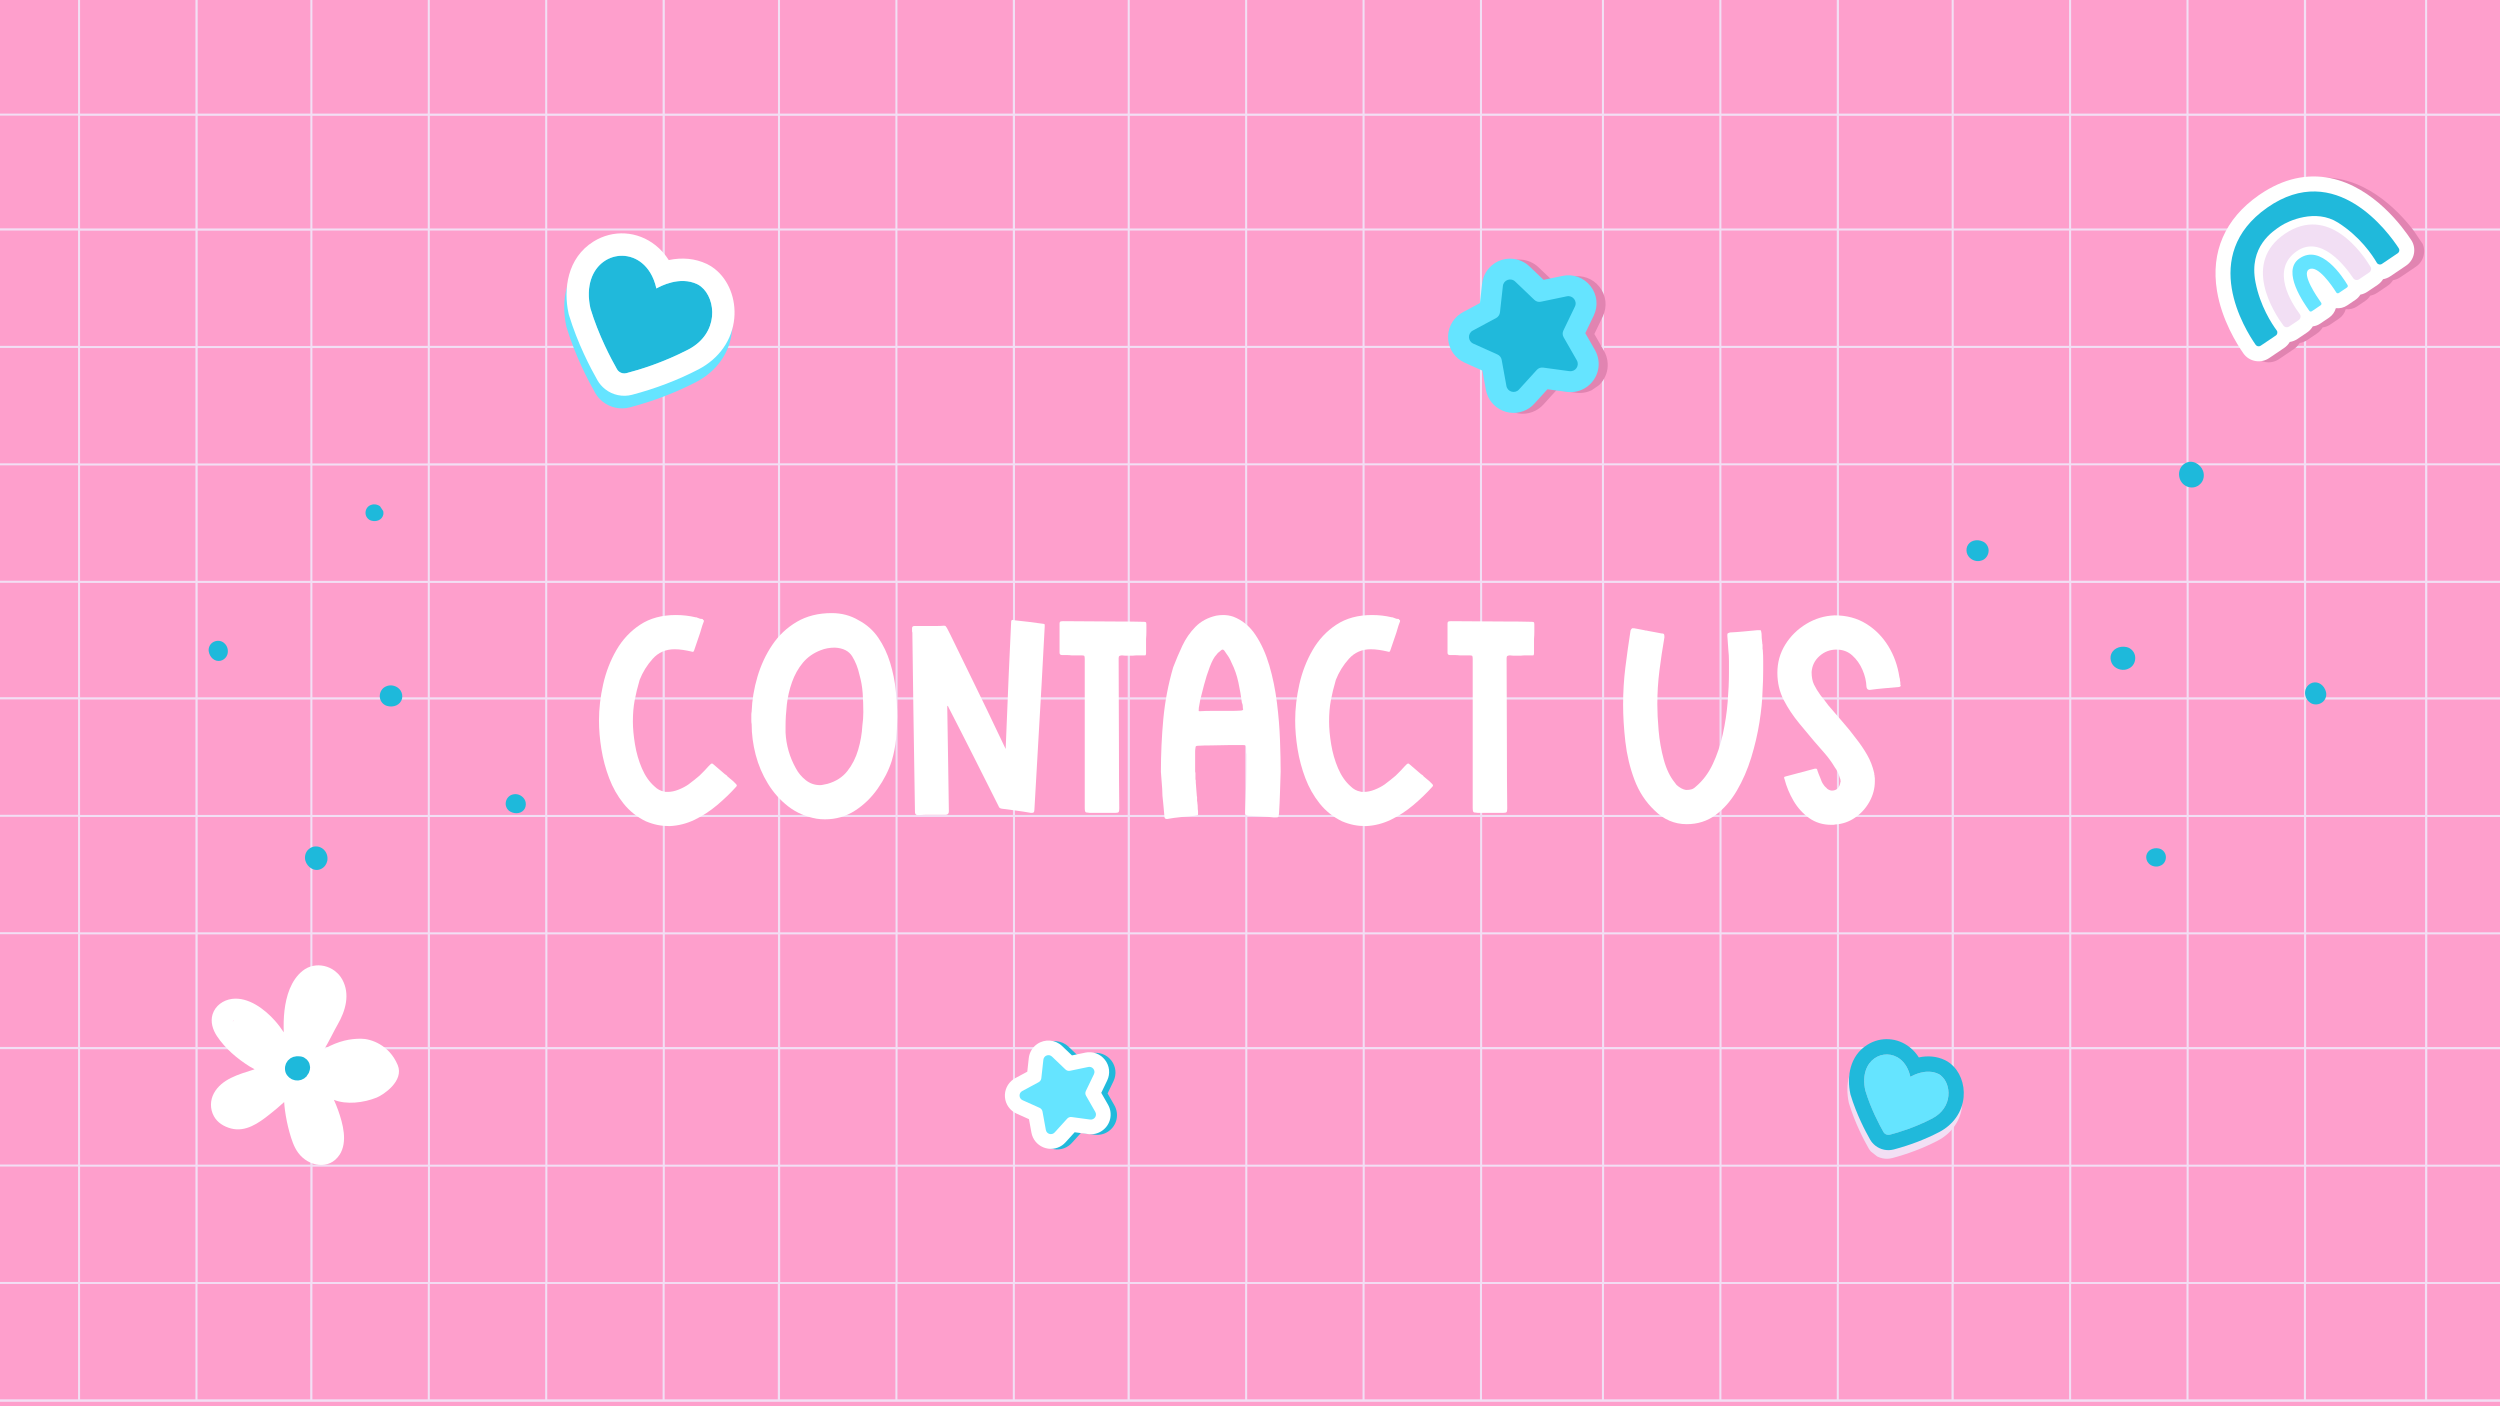 <svg version="1.0" preserveAspectRatio="xMidYMid meet" height="1260" viewBox="0 0 1680 945" zoomAndPan="magnify" width="2240" xmlns:xlink="http://www.w3.org/1999/xlink" xmlns="http://www.w3.org/2000/svg"><defs><g></g><clipPath id="a115cae632"><path clip-rule="nonzero" d="M 0 0 L 1680 0 L 1680 942 L 0 942 Z M 0 0"></path></clipPath><clipPath id="bae6e14a30"><path clip-rule="nonzero" d="M 1464 310 L 1481 310 L 1481 328 L 1464 328 Z M 1464 310"></path></clipPath><clipPath id="1fdbd61f30"><path clip-rule="nonzero" d="M 1444.59 269.629 L 1599.359 468.5 L 1448.43 585.961 L 1293.66 387.09 Z M 1444.59 269.629"></path></clipPath><clipPath id="a9cd2f1546"><path clip-rule="nonzero" d="M 1444.59 269.629 L 1599.359 468.5 L 1448.43 585.961 L 1293.66 387.09 Z M 1444.59 269.629"></path></clipPath><clipPath id="bb21c6f9b4"><path clip-rule="nonzero" d="M 1418 434 L 1435 434 L 1435 451 L 1418 451 Z M 1418 434"></path></clipPath><clipPath id="39064e8584"><path clip-rule="nonzero" d="M 1444.59 269.629 L 1599.359 468.5 L 1448.43 585.961 L 1293.66 387.09 Z M 1444.59 269.629"></path></clipPath><clipPath id="a08bc1a129"><path clip-rule="nonzero" d="M 1444.59 269.629 L 1599.359 468.5 L 1448.43 585.961 L 1293.66 387.09 Z M 1444.59 269.629"></path></clipPath><clipPath id="261788de06"><path clip-rule="nonzero" d="M 1442 569 L 1456 569 L 1456 583 L 1442 583 Z M 1442 569"></path></clipPath><clipPath id="49026df218"><path clip-rule="nonzero" d="M 1444.59 269.629 L 1599.359 468.5 L 1448.43 585.961 L 1293.66 387.09 Z M 1444.59 269.629"></path></clipPath><clipPath id="e18f37308c"><path clip-rule="nonzero" d="M 1444.59 269.629 L 1599.359 468.5 L 1448.43 585.961 L 1293.66 387.09 Z M 1444.59 269.629"></path></clipPath><clipPath id="9f8655ff91"><path clip-rule="nonzero" d="M 1548 458 L 1564 458 L 1564 474 L 1548 474 Z M 1548 458"></path></clipPath><clipPath id="0b314727a5"><path clip-rule="nonzero" d="M 1444.59 269.629 L 1599.359 468.5 L 1448.43 585.961 L 1293.66 387.09 Z M 1444.59 269.629"></path></clipPath><clipPath id="39f04eb858"><path clip-rule="nonzero" d="M 1444.59 269.629 L 1599.359 468.5 L 1448.43 585.961 L 1293.66 387.09 Z M 1444.59 269.629"></path></clipPath><clipPath id="924ec11681"><path clip-rule="nonzero" d="M 1321 363 L 1337 363 L 1337 378 L 1321 378 Z M 1321 363"></path></clipPath><clipPath id="addc95dd08"><path clip-rule="nonzero" d="M 1444.59 269.629 L 1599.359 468.5 L 1448.43 585.961 L 1293.66 387.09 Z M 1444.59 269.629"></path></clipPath><clipPath id="4ffcd0c9c0"><path clip-rule="nonzero" d="M 1444.59 269.629 L 1599.359 468.5 L 1448.43 585.961 L 1293.66 387.09 Z M 1444.59 269.629"></path></clipPath><clipPath id="79654d2ce8"><path clip-rule="nonzero" d="M 204 568 L 221 568 L 221 585 L 204 585 Z M 204 568"></path></clipPath><clipPath id="2dcc80dabc"><path clip-rule="nonzero" d="M 234.621 623.434 L 107.633 432.27 L 252.57 335.988 L 379.559 527.156 Z M 234.621 623.434"></path></clipPath><clipPath id="059bde18c6"><path clip-rule="nonzero" d="M 234.621 623.434 L 107.633 432.27 L 252.57 335.988 L 379.559 527.156 Z M 234.621 623.434"></path></clipPath><clipPath id="0daeeb9f50"><path clip-rule="nonzero" d="M 255 460 L 271 460 L 271 475 L 255 475 Z M 255 460"></path></clipPath><clipPath id="474074857b"><path clip-rule="nonzero" d="M 234.621 623.434 L 107.633 432.27 L 252.57 335.988 L 379.559 527.156 Z M 234.621 623.434"></path></clipPath><clipPath id="d79c3cc57f"><path clip-rule="nonzero" d="M 234.621 623.434 L 107.633 432.27 L 252.57 335.988 L 379.559 527.156 Z M 234.621 623.434"></path></clipPath><clipPath id="af08b1ef09"><path clip-rule="nonzero" d="M 245 338 L 258 338 L 258 351 L 245 351 Z M 245 338"></path></clipPath><clipPath id="df484d828d"><path clip-rule="nonzero" d="M 234.621 623.434 L 107.633 432.27 L 252.57 335.988 L 379.559 527.156 Z M 234.621 623.434"></path></clipPath><clipPath id="57e04694bd"><path clip-rule="nonzero" d="M 234.621 623.434 L 107.633 432.27 L 252.57 335.988 L 379.559 527.156 Z M 234.621 623.434"></path></clipPath><clipPath id="fc585d74d9"><path clip-rule="nonzero" d="M 140 430 L 154 430 L 154 445 L 140 445 Z M 140 430"></path></clipPath><clipPath id="28a9fe26c6"><path clip-rule="nonzero" d="M 234.621 623.434 L 107.633 432.27 L 252.57 335.988 L 379.559 527.156 Z M 234.621 623.434"></path></clipPath><clipPath id="1131bac1fa"><path clip-rule="nonzero" d="M 234.621 623.434 L 107.633 432.27 L 252.57 335.988 L 379.559 527.156 Z M 234.621 623.434"></path></clipPath><clipPath id="9875aefd02"><path clip-rule="nonzero" d="M 339 533 L 354 533 L 354 547 L 339 547 Z M 339 533"></path></clipPath><clipPath id="be3cc3b451"><path clip-rule="nonzero" d="M 234.621 623.434 L 107.633 432.27 L 252.57 335.988 L 379.559 527.156 Z M 234.621 623.434"></path></clipPath><clipPath id="3e04c25ca2"><path clip-rule="nonzero" d="M 234.621 623.434 L 107.633 432.27 L 252.57 335.988 L 379.559 527.156 Z M 234.621 623.434"></path></clipPath><clipPath id="8294e0eb7d"><path clip-rule="nonzero" d="M 979 174 L 1081 174 L 1081 279 L 979 279 Z M 979 174"></path></clipPath><clipPath id="c90dd2f1ea"><path clip-rule="nonzero" d="M 956.781 209.699 L 1045.113 148.871 L 1105.941 237.203 L 1017.609 298.031 Z M 956.781 209.699"></path></clipPath><clipPath id="a02be241b8"><path clip-rule="nonzero" d="M 956.781 209.699 L 1045.113 148.871 L 1105.941 237.203 L 1017.609 298.031 Z M 956.781 209.699"></path></clipPath><clipPath id="ad74d484a4"><path clip-rule="nonzero" d="M 973 173 L 1075 173 L 1075 278 L 973 278 Z M 973 173"></path></clipPath><clipPath id="46952c2b29"><path clip-rule="nonzero" d="M 956.781 209.699 L 1045.113 148.871 L 1105.941 237.203 L 1017.609 298.031 Z M 956.781 209.699"></path></clipPath><clipPath id="374a9119a1"><path clip-rule="nonzero" d="M 956.781 209.699 L 1045.113 148.871 L 1105.941 237.203 L 1017.609 298.031 Z M 956.781 209.699"></path></clipPath><clipPath id="358c3d835b"><path clip-rule="nonzero" d="M 987 187 L 1061 187 L 1061 264 L 987 264 Z M 987 187"></path></clipPath><clipPath id="ba25871aef"><path clip-rule="nonzero" d="M 956.781 209.699 L 1045.113 148.871 L 1105.941 237.203 L 1017.609 298.031 Z M 956.781 209.699"></path></clipPath><clipPath id="aacab81d63"><path clip-rule="nonzero" d="M 956.781 209.699 L 1045.113 148.871 L 1105.941 237.203 L 1017.609 298.031 Z M 956.781 209.699"></path></clipPath><clipPath id="5d60dcce07"><path clip-rule="nonzero" d="M 1495 119 L 1630 119 L 1630 244 L 1495 244 Z M 1495 119"></path></clipPath><clipPath id="85833ff0ae"><path clip-rule="nonzero" d="M 1461.371 169.059 L 1578.238 90.172 L 1634.047 172.852 L 1517.18 251.734 Z M 1461.371 169.059"></path></clipPath><clipPath id="8086f95397"><path clip-rule="nonzero" d="M 1461.371 169.059 L 1578.238 90.172 L 1634.047 172.852 L 1517.18 251.734 Z M 1461.371 169.059"></path></clipPath><clipPath id="9719bd15b7"><path clip-rule="nonzero" d="M 1488 118 L 1623 118 L 1623 243 L 1488 243 Z M 1488 118"></path></clipPath><clipPath id="58f6b84b32"><path clip-rule="nonzero" d="M 1461.371 169.059 L 1578.238 90.172 L 1634.047 172.852 L 1517.18 251.734 Z M 1461.371 169.059"></path></clipPath><clipPath id="b2eb58e277"><path clip-rule="nonzero" d="M 1461.371 169.059 L 1578.238 90.172 L 1634.047 172.852 L 1517.18 251.734 Z M 1461.371 169.059"></path></clipPath><clipPath id="e65ffc7ad5"><path clip-rule="nonzero" d="M 1540 171 L 1578 171 L 1578 210 L 1540 210 Z M 1540 171"></path></clipPath><clipPath id="7c310fe1e1"><path clip-rule="nonzero" d="M 1461.371 169.059 L 1578.238 90.172 L 1634.047 172.852 L 1517.18 251.734 Z M 1461.371 169.059"></path></clipPath><clipPath id="17bfcd9891"><path clip-rule="nonzero" d="M 1461.371 169.059 L 1578.238 90.172 L 1634.047 172.852 L 1517.18 251.734 Z M 1461.371 169.059"></path></clipPath><clipPath id="24202e835e"><path clip-rule="nonzero" d="M 1520 150 L 1594 150 L 1594 220 L 1520 220 Z M 1520 150"></path></clipPath><clipPath id="ee48d2d2e6"><path clip-rule="nonzero" d="M 1461.371 169.059 L 1578.238 90.172 L 1634.047 172.852 L 1517.18 251.734 Z M 1461.371 169.059"></path></clipPath><clipPath id="b09c1a86cd"><path clip-rule="nonzero" d="M 1461.371 169.059 L 1578.238 90.172 L 1634.047 172.852 L 1517.18 251.734 Z M 1461.371 169.059"></path></clipPath><clipPath id="233c4a82b3"><path clip-rule="nonzero" d="M 1498 128 L 1613 128 L 1613 233 L 1498 233 Z M 1498 128"></path></clipPath><clipPath id="af3dc43735"><path clip-rule="nonzero" d="M 1461.371 169.059 L 1578.238 90.172 L 1634.047 172.852 L 1517.18 251.734 Z M 1461.371 169.059"></path></clipPath><clipPath id="84734c5843"><path clip-rule="nonzero" d="M 1461.371 169.059 L 1578.238 90.172 L 1634.047 172.852 L 1517.18 251.734 Z M 1461.371 169.059"></path></clipPath><clipPath id="2844f319d9"><path clip-rule="nonzero" d="M 379 165 L 493 165 L 493 275 L 379 275 Z M 379 165"></path></clipPath><clipPath id="63b028972f"><path clip-rule="nonzero" d="M 419.492 132.391 L 513.457 207.027 L 440.688 298.645 L 346.723 224.008 Z M 419.492 132.391"></path></clipPath><clipPath id="6dbe40d40e"><path clip-rule="nonzero" d="M 419.492 132.391 L 513.457 207.027 L 440.688 298.645 L 346.723 224.008 Z M 419.492 132.391"></path></clipPath><clipPath id="94142a735d"><path clip-rule="nonzero" d="M 395 171 L 479 171 L 479 251 L 395 251 Z M 395 171"></path></clipPath><clipPath id="44fa137c6e"><path clip-rule="nonzero" d="M 419.492 132.391 L 513.457 207.027 L 440.688 298.645 L 346.723 224.008 Z M 419.492 132.391"></path></clipPath><clipPath id="d65d4f331e"><path clip-rule="nonzero" d="M 419.492 132.391 L 513.457 207.027 L 440.688 298.645 L 346.723 224.008 Z M 419.492 132.391"></path></clipPath><clipPath id="1fd4dbee75"><path clip-rule="nonzero" d="M 380 156 L 494 156 L 494 266 L 380 266 Z M 380 156"></path></clipPath><clipPath id="098222fd93"><path clip-rule="nonzero" d="M 419.492 132.391 L 513.457 207.027 L 440.688 298.645 L 346.723 224.008 Z M 419.492 132.391"></path></clipPath><clipPath id="cdf50f560e"><path clip-rule="nonzero" d="M 419.492 132.391 L 513.457 207.027 L 440.688 298.645 L 346.723 224.008 Z M 419.492 132.391"></path></clipPath><clipPath id="45a9d710cc"><path clip-rule="nonzero" d="M 244 725 L 245 725 L 245 726 L 244 726 Z M 244 725"></path></clipPath><clipPath id="0101d34ef9"><path clip-rule="nonzero" d="M 191.473 623.445 L 288.434 707.391 L 204.484 804.352 L 107.527 720.402 Z M 191.473 623.445"></path></clipPath><clipPath id="b8002b20c0"><path clip-rule="nonzero" d="M 191.473 623.445 L 288.434 707.391 L 204.484 804.352 L 107.527 720.402 Z M 191.473 623.445"></path></clipPath><clipPath id="7822484911"><path clip-rule="nonzero" d="M 141 648 L 269 648 L 269 783 L 141 783 Z M 141 648"></path></clipPath><clipPath id="13a0e50a8a"><path clip-rule="nonzero" d="M 191.473 623.445 L 288.434 707.391 L 204.484 804.352 L 107.527 720.402 Z M 191.473 623.445"></path></clipPath><clipPath id="2a02ea93bb"><path clip-rule="nonzero" d="M 191.473 623.445 L 288.434 707.391 L 204.484 804.352 L 107.527 720.402 Z M 191.473 623.445"></path></clipPath><clipPath id="96f2d436b1"><path clip-rule="nonzero" d="M 215 768 L 216 768 L 216 769 L 215 769 Z M 215 768"></path></clipPath><clipPath id="c30c0325b1"><path clip-rule="nonzero" d="M 191.473 623.445 L 288.434 707.391 L 204.484 804.352 L 107.527 720.402 Z M 191.473 623.445"></path></clipPath><clipPath id="bd0e36842e"><path clip-rule="nonzero" d="M 191.473 623.445 L 288.434 707.391 L 204.484 804.352 L 107.527 720.402 Z M 191.473 623.445"></path></clipPath><clipPath id="3935569c22"><path clip-rule="nonzero" d="M 191 709 L 209 709 L 209 727 L 191 727 Z M 191 709"></path></clipPath><clipPath id="7843053b1a"><path clip-rule="nonzero" d="M 191.473 623.445 L 288.434 707.391 L 204.484 804.352 L 107.527 720.402 Z M 191.473 623.445"></path></clipPath><clipPath id="026c28483c"><path clip-rule="nonzero" d="M 191.473 623.445 L 288.434 707.391 L 204.484 804.352 L 107.527 720.402 Z M 191.473 623.445"></path></clipPath><clipPath id="eb7de6313c"><path clip-rule="nonzero" d="M 679 699 L 751 699 L 751 773 L 679 773 Z M 679 699"></path></clipPath><clipPath id="05d1503c24"><path clip-rule="nonzero" d="M 663.812 724.434 L 726.203 681.473 L 769.164 743.859 L 706.773 786.82 Z M 663.812 724.434"></path></clipPath><clipPath id="2534b94847"><path clip-rule="nonzero" d="M 663.812 724.434 L 726.203 681.473 L 769.164 743.859 L 706.773 786.82 Z M 663.812 724.434"></path></clipPath><clipPath id="7d3e9736db"><path clip-rule="nonzero" d="M 675 699 L 747 699 L 747 773 L 675 773 Z M 675 699"></path></clipPath><clipPath id="a56b81b597"><path clip-rule="nonzero" d="M 663.812 724.434 L 726.203 681.473 L 769.164 743.859 L 706.773 786.82 Z M 663.812 724.434"></path></clipPath><clipPath id="a127de588b"><path clip-rule="nonzero" d="M 663.812 724.434 L 726.203 681.473 L 769.164 743.859 L 706.773 786.82 Z M 663.812 724.434"></path></clipPath><clipPath id="10673d2458"><path clip-rule="nonzero" d="M 685 709 L 737 709 L 737 763 L 685 763 Z M 685 709"></path></clipPath><clipPath id="aa226826cf"><path clip-rule="nonzero" d="M 663.812 724.434 L 726.203 681.473 L 769.164 743.859 L 706.773 786.82 Z M 663.812 724.434"></path></clipPath><clipPath id="bd4199ea6c"><path clip-rule="nonzero" d="M 663.812 724.434 L 726.203 681.473 L 769.164 743.859 L 706.773 786.82 Z M 663.812 724.434"></path></clipPath><clipPath id="a82276aa56"><path clip-rule="nonzero" d="M 1241 704 L 1319 704 L 1319 779 L 1241 779 Z M 1241 704"></path></clipPath><clipPath id="f0696cf4bb"><path clip-rule="nonzero" d="M 1269.004 681.613 L 1333.016 732.461 L 1283.57 794.711 L 1219.559 743.867 Z M 1269.004 681.613"></path></clipPath><clipPath id="4a092f27bc"><path clip-rule="nonzero" d="M 1269.004 681.613 L 1333.016 732.461 L 1283.57 794.711 L 1219.559 743.867 Z M 1269.004 681.613"></path></clipPath><clipPath id="677af33f01"><path clip-rule="nonzero" d="M 1252 708 L 1310 708 L 1310 763 L 1252 763 Z M 1252 708"></path></clipPath><clipPath id="4e07ccd8b0"><path clip-rule="nonzero" d="M 1269.004 681.613 L 1333.016 732.461 L 1283.57 794.711 L 1219.559 743.867 Z M 1269.004 681.613"></path></clipPath><clipPath id="2d6da7a1c5"><path clip-rule="nonzero" d="M 1269.004 681.613 L 1333.016 732.461 L 1283.57 794.711 L 1219.559 743.867 Z M 1269.004 681.613"></path></clipPath><clipPath id="217fe48d75"><path clip-rule="nonzero" d="M 1242 698 L 1320 698 L 1320 773 L 1242 773 Z M 1242 698"></path></clipPath><clipPath id="729bfb6254"><path clip-rule="nonzero" d="M 1269.004 681.613 L 1333.016 732.461 L 1283.57 794.711 L 1219.559 743.867 Z M 1269.004 681.613"></path></clipPath><clipPath id="fbbc72ffcc"><path clip-rule="nonzero" d="M 1269.004 681.613 L 1333.016 732.461 L 1283.57 794.711 L 1219.559 743.867 Z M 1269.004 681.613"></path></clipPath></defs><rect fill-opacity="1" height="1134" y="-94.5" fill="#ffffff" width="2016" x="-168"></rect><rect fill-opacity="1" height="1134" y="-94.5" fill="#fe9fcc" width="2016" x="-168"></rect><g clip-path="url(#a115cae632)"><path fill-rule="nonzero" fill-opacity="1" d="M 2101.926 -159.648 L 2101.926 -81.695 L 2024.395 -81.695 L 2024.395 -159.648 L 2022.914 -159.648 L 2022.914 -81.695 L 1945.387 -81.695 L 1945.387 -159.648 L 1943.906 -159.648 L 1943.906 -81.695 L 1866.375 -81.695 L 1866.375 -159.648 L 1864.898 -159.648 L 1864.898 -81.695 L 1789.164 -81.695 L 1789.164 -159.648 L 1787.684 -159.648 L 1787.684 -81.695 L 1710.152 -81.695 L 1710.152 -159.648 L 1708.676 -159.648 L 1708.676 -81.695 L 1631.145 -81.695 L 1631.145 -159.648 L 1629.664 -159.648 L 1629.664 -81.695 L 1549.707 -81.695 L 1549.707 -159.648 L 1548.227 -159.648 L 1548.227 -81.695 L 1470.695 -81.695 L 1470.695 -159.648 L 1469.219 -159.648 L 1469.219 -81.695 L 1391.688 -81.695 L 1391.688 -159.648 L 1390.207 -159.648 L 1390.207 -81.695 L 1312.68 -81.695 L 1312.68 -159.648 L 1311.199 -159.648 L 1311.199 -81.695 L 1235.465 -81.695 L 1235.465 -159.648 L 1233.984 -159.648 L 1233.984 -81.695 L 1156.457 -81.695 L 1156.457 -159.648 L 1154.977 -159.648 L 1154.977 -81.695 L 1077.445 -81.695 L 1077.445 -159.648 L 1075.969 -159.648 L 1075.969 -81.695 L 995.375 -81.695 L 995.375 -159.648 L 993.895 -159.648 L 993.895 -81.695 L 916.367 -81.695 L 916.367 -159.648 L 914.887 -159.648 L 914.887 -81.695 L 837.355 -81.695 L 837.355 -159.648 L 835.879 -159.648 L 835.879 -81.695 L 758.348 -81.695 L 758.348 -159.648 L 756.867 -159.648 L 756.867 -81.695 L 681.133 -81.695 L 681.133 -159.648 L 679.656 -159.648 L 679.656 -81.695 L 602.125 -81.695 L 602.125 -159.648 L 600.645 -159.648 L 600.645 -81.695 L 523.117 -81.695 L 523.117 -159.648 L 521.637 -159.648 L 521.637 -81.695 L 445.586 -81.695 L 445.586 -159.648 L 444.105 -159.648 L 444.105 -81.695 L 366.574 -81.695 L 366.574 -159.648 L 365.098 -159.648 L 365.098 -81.695 L 287.566 -81.695 L 287.566 -159.648 L 286.09 -159.648 L 286.09 -81.695 L 208.559 -81.695 L 208.559 -159.648 L 207.078 -159.648 L 207.078 -81.695 L 131.344 -81.695 L 131.344 -159.648 L 129.867 -159.648 L 129.867 -81.695 L 52.336 -81.695 L 52.336 -159.648 L 50.855 -159.648 L 50.855 -81.695 L -26.676 -81.695 L -26.676 -159.648 L -28.152 -159.648 L -28.152 -81.695 L -104.84 -81.695 L -104.84 -80.219 L -26.676 -80.219 L -26.676 -2.688 L -104.84 -2.688 L -104.84 -1.207 L -26.676 -1.207 L -26.676 76.324 L -104.84 76.324 L -104.84 77.801 L -26.676 77.801 L -26.676 153.535 L -104.84 153.535 L -104.84 155.016 L -26.676 155.016 L -26.676 232.547 L -104.84 232.547 L -104.84 234.023 L -26.676 234.023 L -26.676 311.555 L -104.84 311.555 L -104.84 313.031 L -26.676 313.031 L -26.676 390.562 L -104.84 390.562 L -104.84 392.043 L -26.676 392.043 L -26.676 468.938 L -104.84 468.938 L -104.84 470.418 L -26.676 470.418 L -26.676 547.949 L -104.84 547.949 L -104.84 549.426 L -26.676 549.426 L -26.676 626.957 L -104.84 626.957 L -104.84 628.438 L -26.676 628.438 L -26.676 704.172 L -104.84 704.172 L -104.84 705.648 L -26.676 705.648 L -26.676 783.18 L -104.84 783.18 L -104.84 784.66 L -26.676 784.66 L -26.676 862.188 L -104.84 862.188 L -104.84 863.668 L -26.676 863.668 L -26.676 941.199 L -104.84 941.199 L -104.84 942.676 L -26.676 942.676 C -26.676 942.676 -25.195 942.676 -25.195 942.676 C -25.195 942.676 52.336 942.676 52.336 942.676 C 52.336 942.676 53.812 942.676 53.812 942.676 C 53.812 942.676 131.344 942.676 131.344 942.676 C 131.344 942.676 132.824 942.676 132.824 942.676 C 132.824 942.676 208.559 942.676 208.559 942.676 C 208.559 942.676 210.035 942.676 210.035 942.676 C 210.035 942.676 287.566 942.676 287.566 942.676 C 287.566 942.676 289.047 942.676 289.047 942.676 C 289.047 942.676 366.574 942.676 366.574 942.676 C 366.574 942.676 368.055 942.676 368.055 942.676 C 368.055 942.676 445.586 942.676 445.586 942.676 C 445.586 942.676 447.062 942.676 447.062 942.676 C 447.062 942.676 523.113 942.676 523.113 942.676 C 523.113 942.676 524.594 942.676 524.594 942.676 C 524.594 942.676 602.125 942.676 602.125 942.676 C 602.125 942.676 603.602 942.676 603.602 942.676 C 603.602 942.676 681.133 942.676 681.133 942.676 C 681.133 942.676 682.613 942.676 682.613 942.676 C 682.613 942.676 758.348 942.676 758.348 942.676 C 758.348 942.676 759.824 942.676 759.824 942.676 C 759.824 942.676 837.355 942.676 837.355 942.676 C 837.355 942.676 838.836 942.676 838.836 942.676 C 838.836 942.676 916.363 942.676 916.363 942.676 C 916.363 942.676 917.844 942.676 917.844 942.676 C 917.844 942.676 995.375 942.676 995.375 942.676 C 995.375 942.676 996.852 942.676 996.852 942.676 C 996.852 942.676 1077.445 942.676 1077.445 942.676 C 1077.445 942.676 1078.926 942.676 1078.926 942.676 C 1078.926 942.676 1156.457 942.676 1156.457 942.676 C 1156.457 942.676 1157.934 942.676 1157.934 942.676 C 1157.934 942.676 1235.465 942.676 1235.465 942.676 C 1235.465 942.676 1236.941 942.676 1236.941 942.676 C 1236.941 942.676 1312.68 942.676 1312.68 942.676 C 1312.68 942.676 1314.156 942.676 1314.156 942.676 C 1314.156 942.676 1391.688 942.676 1391.688 942.676 C 1391.688 942.676 1393.164 942.676 1393.164 942.676 C 1393.164 942.676 1470.695 942.676 1470.695 942.676 C 1470.695 942.676 1472.176 942.676 1472.176 942.676 C 1472.176 942.676 1549.707 942.676 1549.707 942.676 C 1549.707 942.676 1551.184 942.676 1551.184 942.676 C 1551.184 942.676 1631.145 942.676 1631.145 942.676 C 1631.145 942.676 1632.621 942.676 1632.621 942.676 C 1632.621 942.676 1710.152 942.676 1710.152 942.676 C 1710.152 942.676 1711.633 942.676 1711.633 942.676 C 1711.633 942.676 1789.16 942.676 1789.16 942.676 C 1789.16 942.676 1790.641 942.676 1790.641 942.676 C 1790.641 942.676 1866.375 942.676 1866.375 942.676 C 1866.375 942.676 1867.855 942.676 1867.855 942.676 C 1867.855 942.676 1945.383 942.676 1945.383 942.676 C 1945.383 942.676 1946.863 942.676 1946.863 942.676 C 1946.863 942.676 2024.395 942.676 2024.395 942.676 C 2024.395 942.676 2025.871 942.676 2025.871 942.676 C 2025.871 942.676 2103.402 942.676 2103.402 942.676 C 2103.402 942.676 2104.883 942.676 2104.883 942.676 L 2104.883 -159.648 Z M 2101.926 -80.219 L 2101.926 -2.688 L 2024.395 -2.688 L 2024.395 -80.219 Z M 2101.926 390.246 L 2024.395 390.246 L 2024.395 312.715 L 2101.926 312.715 Z M 2023.02 390.246 L 1945.492 390.246 L 1945.492 312.715 L 2023.02 312.715 Z M 524.277 391.727 L 601.809 391.727 L 601.809 468.621 L 524.277 468.621 Z M 522.797 468.621 L 446.746 468.621 L 446.746 391.727 L 522.797 391.727 Z M 603.18 391.727 L 680.711 391.727 L 680.711 468.621 L 603.18 468.621 Z M 682.082 391.727 L 757.82 391.727 L 757.82 468.621 L 682.082 468.621 Z M 759.297 391.727 L 836.828 391.727 L 836.828 468.621 L 759.297 468.621 Z M 838.199 391.727 L 915.73 391.727 L 915.73 468.621 L 838.199 468.621 Z M 917.105 391.727 L 994.633 391.727 L 994.633 468.621 L 917.105 468.621 Z M 996.008 391.727 L 1076.602 391.727 L 1076.602 468.621 L 996.008 468.621 Z M 1077.973 391.727 L 1155.504 391.727 L 1155.504 468.621 L 1077.977 468.621 L 1077.977 391.727 Z M 1156.879 391.727 L 1234.41 391.727 L 1234.41 468.621 L 1156.879 468.621 Z M 1235.781 391.727 L 1311.516 391.727 L 1311.516 468.621 L 1235.781 468.621 Z M 1312.996 391.727 L 1390.527 391.727 L 1390.527 468.621 L 1312.996 468.621 Z M 1391.898 391.727 L 1469.43 391.727 L 1469.43 468.621 L 1391.898 468.621 Z M 1470.801 391.727 L 1548.332 391.727 L 1548.332 468.621 L 1470.801 468.621 Z M 1549.707 391.727 L 1629.664 391.727 L 1629.664 468.621 L 1549.707 468.621 Z M 1631.145 391.727 L 1708.676 391.727 L 1708.676 468.621 L 1631.145 468.621 Z M 1631.145 390.246 L 1631.145 312.715 L 1708.676 312.715 L 1708.676 390.246 Z M 1629.664 390.246 L 1549.707 390.246 L 1549.707 312.715 L 1629.664 312.715 Z M 1548.227 390.246 L 1470.695 390.246 L 1470.695 312.715 L 1548.227 312.715 Z M 1469.324 390.246 L 1391.793 390.246 L 1391.793 312.715 L 1469.324 312.715 Z M 1390.418 390.246 L 1312.891 390.246 L 1312.891 312.715 L 1390.418 312.715 Z M 1311.516 390.246 L 1235.781 390.246 L 1235.781 312.715 L 1311.516 312.715 Z M 1234.305 390.246 L 1156.773 390.246 L 1156.773 312.715 L 1234.305 312.715 Z M 1155.398 390.246 L 1077.867 390.246 L 1077.867 312.715 L 1155.398 312.715 Z M 1076.496 390.246 L 995.902 390.246 L 995.902 312.715 L 1076.496 312.715 Z M 994.527 390.246 L 917 390.246 L 917 312.715 L 994.527 312.715 Z M 915.625 390.246 L 838.094 390.246 L 838.094 312.715 L 915.625 312.715 Z M 836.723 390.246 L 759.191 390.246 L 759.191 312.715 L 836.723 312.715 Z M 757.82 390.246 L 682.082 390.246 L 682.082 312.715 L 757.82 312.715 Z M 680.605 390.246 L 603.074 390.246 L 603.074 312.715 L 680.605 312.715 Z M 601.703 390.246 L 524.172 390.246 L 524.172 312.715 L 601.703 312.715 Z M 522.797 390.246 L 446.746 390.246 L 446.746 312.715 L 522.797 312.715 Z M 445.27 390.246 L 367.738 390.246 L 367.738 312.715 L 445.27 312.715 Z M 445.27 391.727 L 445.27 468.621 L 367.738 468.621 L 367.738 391.727 Z M 445.27 470.102 L 445.27 547.633 L 367.738 547.633 L 367.738 470.102 Z M 446.746 470.102 L 522.797 470.102 L 522.797 547.633 L 446.746 547.633 Z M 524.277 470.102 L 601.809 470.102 L 601.809 547.633 L 524.277 547.633 Z M 603.18 470.102 L 680.711 470.102 L 680.711 547.633 L 603.18 547.633 Z M 682.082 470.102 L 757.82 470.102 L 757.82 547.633 L 682.082 547.633 Z M 759.297 470.102 L 836.828 470.102 L 836.828 547.633 L 759.297 547.633 Z M 838.199 470.102 L 915.73 470.102 L 915.73 547.633 L 838.199 547.633 Z M 917.105 470.102 L 994.637 470.102 L 994.637 547.633 L 917.105 547.633 Z M 996.008 470.102 L 1076.602 470.102 L 1076.602 547.633 L 996.008 547.633 Z M 1077.977 470.102 L 1155.504 470.102 L 1155.504 547.633 L 1077.977 547.633 Z M 1156.879 470.102 L 1234.41 470.102 L 1234.41 547.633 L 1156.879 547.633 Z M 1235.781 470.102 L 1311.516 470.102 L 1311.516 547.633 L 1235.781 547.633 Z M 1312.996 470.102 L 1390.527 470.102 L 1390.527 547.633 L 1312.996 547.633 Z M 1391.898 470.102 L 1469.43 470.102 L 1469.43 547.633 L 1391.898 547.633 Z M 1470.801 470.102 L 1548.332 470.102 L 1548.332 547.633 L 1470.801 547.633 Z M 1549.707 470.102 L 1629.664 470.102 L 1629.664 547.633 L 1549.707 547.633 Z M 1631.145 470.102 L 1708.676 470.102 L 1708.676 547.633 L 1631.145 547.633 Z M 1710.047 470.102 L 1787.578 470.102 L 1787.578 547.633 L 1710.047 547.633 Z M 1710.047 468.621 L 1710.047 391.727 L 1787.578 391.727 L 1787.578 468.621 Z M 1710.047 390.246 L 1710.047 312.715 L 1787.578 312.715 L 1787.578 390.246 Z M 1710.047 311.344 L 1710.047 233.812 L 1787.578 233.812 L 1787.578 311.344 Z M 1708.57 311.344 L 1631.039 311.344 L 1631.039 233.812 L 1708.57 233.812 Z M 1629.664 311.344 L 1549.707 311.344 L 1549.707 233.812 L 1629.664 233.812 Z M 1548.227 311.344 L 1470.695 311.344 L 1470.695 233.812 L 1548.227 233.812 Z M 1469.324 311.344 L 1391.793 311.344 L 1391.793 233.812 L 1469.324 233.812 Z M 1390.418 311.344 L 1312.891 311.344 L 1312.891 233.812 L 1390.418 233.812 Z M 1311.516 311.344 L 1235.781 311.344 L 1235.781 233.812 L 1311.516 233.812 Z M 1234.305 311.344 L 1156.773 311.344 L 1156.773 233.812 L 1234.305 233.812 Z M 1155.398 311.344 L 1077.867 311.344 L 1077.867 233.812 L 1155.398 233.812 Z M 1076.496 311.344 L 995.902 311.344 L 995.902 233.812 L 1076.496 233.812 Z M 994.527 311.344 L 917 311.344 L 917 233.812 L 994.527 233.812 Z M 915.625 311.344 L 838.094 311.344 L 838.094 233.812 L 915.625 233.812 Z M 836.723 311.344 L 759.191 311.344 L 759.191 233.812 L 836.723 233.812 Z M 757.82 311.344 L 682.082 311.344 L 682.082 233.812 L 757.82 233.812 Z M 680.605 311.344 L 603.074 311.344 L 603.074 233.812 L 680.605 233.812 Z M 601.703 311.344 L 524.172 311.344 L 524.172 233.812 L 601.703 233.812 Z M 522.797 311.344 L 446.746 311.344 L 446.746 233.812 L 522.797 233.812 Z M 445.27 311.344 L 367.738 311.344 L 367.738 233.812 L 445.27 233.812 Z M 366.363 311.344 L 288.832 311.344 L 288.832 233.812 L 366.363 233.812 Z M 366.363 312.82 L 366.363 390.352 L 288.832 390.352 L 288.832 312.82 Z M 366.363 391.727 L 366.363 468.621 L 288.832 468.621 L 288.832 391.727 Z M 366.363 470.102 L 366.363 547.633 L 288.832 547.633 L 288.832 470.102 Z M 366.363 549.004 L 366.363 626.535 L 288.832 626.535 L 288.832 549.004 Z M 367.844 549.004 L 445.375 549.004 L 445.375 626.535 L 367.844 626.535 Z M 446.746 549.004 L 522.797 549.004 L 522.797 626.535 L 446.746 626.535 Z M 524.277 549.004 L 601.809 549.004 L 601.809 626.535 L 524.277 626.535 Z M 603.18 549.004 L 680.711 549.004 L 680.711 626.535 L 603.18 626.535 Z M 682.082 549.004 L 757.82 549.004 L 757.82 626.535 L 682.082 626.535 Z M 759.297 549.004 L 836.828 549.004 L 836.828 626.535 L 759.297 626.535 Z M 838.199 549.004 L 915.73 549.004 L 915.73 626.535 L 838.199 626.535 Z M 917.105 549.004 L 994.637 549.004 L 994.637 626.535 L 917.105 626.535 Z M 996.008 549.004 L 1076.602 549.004 L 1076.602 626.535 L 996.008 626.535 Z M 1077.977 549.004 L 1155.504 549.004 L 1155.504 626.535 L 1077.977 626.535 Z M 1156.879 549.004 L 1234.41 549.004 L 1234.41 626.535 L 1156.879 626.535 Z M 1235.781 549.004 L 1311.516 549.004 L 1311.516 626.535 L 1235.781 626.535 Z M 1312.996 549.004 L 1390.527 549.004 L 1390.527 626.535 L 1312.996 626.535 Z M 1391.898 549.004 L 1469.43 549.004 L 1469.43 626.535 L 1391.898 626.535 Z M 1470.801 549.004 L 1548.332 549.004 L 1548.332 626.535 L 1470.801 626.535 Z M 1549.707 549.004 L 1629.664 549.004 L 1629.664 626.535 L 1549.707 626.535 Z M 1631.145 549.004 L 1708.676 549.004 L 1708.676 626.535 L 1631.145 626.535 Z M 1710.047 549.004 L 1787.578 549.004 L 1787.578 626.535 L 1710.047 626.535 Z M 1788.953 549.004 L 1864.688 549.004 L 1864.688 626.535 L 1788.953 626.535 Z M 1788.953 547.527 L 1788.953 469.996 L 1864.688 469.996 L 1864.688 547.527 Z M 1788.953 468.621 L 1788.953 391.727 L 1864.688 391.727 L 1864.688 468.621 Z M 1788.953 390.246 L 1788.953 312.715 L 1864.688 312.715 L 1864.688 390.246 Z M 1788.953 311.344 L 1788.953 233.812 L 1864.688 233.812 L 1864.688 311.344 Z M 1788.953 232.441 L 1788.953 154.91 L 1864.688 154.91 L 1864.688 232.441 Z M 1787.473 232.441 L 1709.941 232.441 L 1709.941 154.91 L 1787.473 154.91 Z M 1708.57 232.441 L 1631.039 232.441 L 1631.039 154.91 L 1708.57 154.91 Z M 1629.664 232.441 L 1549.707 232.441 L 1549.707 154.91 L 1629.664 154.91 Z M 1548.227 232.441 L 1470.695 232.441 L 1470.695 154.91 L 1548.227 154.91 Z M 1469.324 232.441 L 1391.793 232.441 L 1391.793 154.91 L 1469.324 154.91 Z M 1390.418 232.441 L 1312.891 232.441 L 1312.891 154.91 L 1390.418 154.91 Z M 1311.516 232.441 L 1235.781 232.441 L 1235.781 154.91 L 1311.516 154.91 Z M 1234.305 232.441 L 1156.773 232.441 L 1156.773 154.91 L 1234.305 154.91 Z M 1155.398 232.441 L 1077.867 232.441 L 1077.867 154.91 L 1155.398 154.91 Z M 1076.496 232.441 L 995.902 232.441 L 995.902 154.91 L 1076.496 154.91 Z M 994.527 232.441 L 917 232.441 L 917 154.91 L 994.527 154.91 Z M 915.625 232.441 L 838.094 232.441 L 838.094 154.91 L 915.625 154.91 Z M 836.723 232.441 L 759.191 232.441 L 759.191 154.91 L 836.723 154.91 Z M 757.82 232.441 L 682.082 232.441 L 682.082 154.91 L 757.82 154.91 Z M 680.605 232.441 L 603.074 232.441 L 603.074 154.91 L 680.605 154.91 Z M 601.703 232.441 L 524.172 232.441 L 524.172 154.91 L 601.703 154.91 Z M 522.797 232.441 L 446.746 232.441 L 446.746 154.91 L 522.797 154.91 Z M 445.27 232.441 L 367.738 232.441 L 367.738 154.91 L 445.27 154.91 Z M 366.363 232.441 L 288.832 232.441 L 288.832 154.91 L 366.363 154.91 Z M 287.461 232.441 L 209.93 232.441 L 209.93 154.91 L 287.461 154.91 Z M 287.461 233.918 L 287.461 311.449 L 209.93 311.449 L 209.93 233.918 Z M 287.461 312.82 L 287.461 390.352 L 209.93 390.352 L 209.93 312.82 Z M 287.461 391.727 L 287.461 468.621 L 209.93 468.621 L 209.93 391.727 Z M 287.461 470.102 L 287.461 547.633 L 209.93 547.633 L 209.93 470.102 Z M 287.461 549.004 L 287.461 626.535 L 209.93 626.535 L 209.93 549.004 Z M 287.461 627.906 L 287.461 703.641 L 209.93 703.641 L 209.93 627.906 Z M 288.941 627.906 L 366.469 627.906 L 366.469 703.641 L 288.941 703.641 Z M 367.844 627.906 L 445.375 627.906 L 445.375 703.641 L 367.844 703.641 Z M 446.746 627.906 L 522.797 627.906 L 522.797 703.641 L 446.746 703.641 Z M 524.277 627.906 L 601.809 627.906 L 601.809 703.641 L 524.277 703.641 Z M 603.18 627.906 L 680.711 627.906 L 680.711 703.641 L 603.18 703.641 Z M 682.082 627.906 L 757.82 627.906 L 757.82 703.641 L 682.082 703.641 Z M 759.297 627.906 L 836.828 627.906 L 836.828 703.641 L 759.297 703.641 Z M 838.199 627.906 L 915.73 627.906 L 915.73 703.641 L 838.199 703.641 Z M 917.105 627.906 L 994.637 627.906 L 994.637 703.641 L 917.105 703.641 Z M 996.008 627.906 L 1076.602 627.906 L 1076.602 703.641 L 996.008 703.641 Z M 1077.977 627.906 L 1155.504 627.906 L 1155.504 703.641 L 1077.977 703.641 Z M 1156.879 627.906 L 1234.41 627.906 L 1234.41 703.641 L 1156.879 703.641 Z M 1235.781 627.906 L 1311.516 627.906 L 1311.516 703.641 L 1235.781 703.641 Z M 1312.996 627.906 L 1390.527 627.906 L 1390.527 703.641 L 1312.996 703.641 Z M 1391.898 627.906 L 1469.43 627.906 L 1469.43 703.641 L 1391.898 703.641 Z M 1470.801 627.906 L 1548.332 627.906 L 1548.332 703.641 L 1470.801 703.641 Z M 1549.707 627.906 L 1629.664 627.906 L 1629.664 703.641 L 1549.707 703.641 Z M 1631.145 627.906 L 1708.676 627.906 L 1708.676 703.641 L 1631.145 703.641 Z M 1710.047 627.906 L 1787.578 627.906 L 1787.578 703.641 L 1710.047 703.641 Z M 1788.953 627.906 L 1864.688 627.906 L 1864.688 703.641 L 1788.953 703.641 Z M 1866.164 627.906 L 1943.695 627.906 L 1943.695 703.641 L 1866.164 703.641 Z M 1866.164 626.43 L 1866.164 548.898 L 1943.695 548.898 L 1943.695 626.43 Z M 1866.164 547.527 L 1866.164 469.996 L 1943.695 469.996 L 1943.695 547.527 Z M 1866.164 468.621 L 1866.164 391.727 L 1943.695 391.727 L 1943.695 468.621 Z M 1866.164 390.246 L 1866.164 312.715 L 1943.695 312.715 L 1943.695 390.246 Z M 1866.164 311.344 L 1866.164 233.812 L 1943.695 233.812 L 1943.695 311.344 Z M 1866.164 232.441 L 1866.164 154.91 L 1943.695 154.91 L 1943.695 232.441 Z M 1866.164 153.535 L 1866.164 77.801 L 1943.695 77.801 L 1943.695 153.535 Z M 1864.688 153.535 L 1788.953 153.535 L 1788.953 77.801 L 1864.688 77.801 Z M 1787.473 153.535 L 1709.941 153.535 L 1709.941 77.801 L 1787.473 77.801 Z M 1708.57 153.535 L 1631.039 153.535 L 1631.039 77.801 L 1708.57 77.801 Z M 1629.664 153.535 L 1549.707 153.535 L 1549.707 77.801 L 1629.664 77.801 Z M 1548.227 153.535 L 1470.695 153.535 L 1470.695 77.801 L 1548.227 77.801 Z M 1469.324 153.535 L 1391.793 153.535 L 1391.793 77.801 L 1469.324 77.801 Z M 1390.418 153.535 L 1312.891 153.535 L 1312.891 77.801 L 1390.418 77.801 Z M 1311.516 153.535 L 1235.781 153.535 L 1235.781 77.801 L 1311.516 77.801 Z M 1234.305 153.535 L 1156.773 153.535 L 1156.773 77.801 L 1234.305 77.801 Z M 1155.398 153.535 L 1077.867 153.535 L 1077.867 77.801 L 1155.398 77.801 Z M 1076.496 153.535 L 995.902 153.535 L 995.902 77.801 L 1076.496 77.801 Z M 994.527 153.535 L 917 153.535 L 917 77.801 L 994.527 77.801 Z M 915.625 153.535 L 838.094 153.535 L 838.094 77.801 L 915.625 77.801 Z M 836.723 153.535 L 759.191 153.535 L 759.191 77.801 L 836.723 77.801 Z M 757.82 153.535 L 682.082 153.535 L 682.082 77.801 L 757.82 77.801 Z M 680.605 153.535 L 603.074 153.535 L 603.074 77.801 L 680.605 77.801 Z M 601.703 153.535 L 524.172 153.535 L 524.172 77.801 L 601.703 77.801 Z M 522.797 153.535 L 446.746 153.535 L 446.746 77.801 L 522.797 77.801 Z M 445.27 153.535 L 367.738 153.535 L 367.738 77.801 L 445.27 77.801 Z M 366.363 153.535 L 288.832 153.535 L 288.832 77.801 L 366.363 77.801 Z M 287.461 153.535 L 209.93 153.535 L 209.93 77.801 L 287.461 77.801 Z M 208.559 153.535 L 132.824 153.535 L 132.824 77.801 L 208.559 77.801 Z M 208.559 155.016 L 208.559 232.547 L 132.824 232.547 L 132.824 155.016 Z M 208.559 233.918 L 208.559 311.449 L 132.824 311.449 L 132.824 233.918 Z M 208.559 312.82 L 208.559 390.352 L 132.824 390.352 L 132.824 312.82 Z M 208.559 391.727 L 208.559 468.621 L 132.824 468.621 L 132.824 391.727 Z M 208.559 470.102 L 208.559 547.633 L 132.824 547.633 L 132.824 470.102 Z M 208.559 549.004 L 208.559 626.535 L 132.824 626.535 L 132.824 549.004 Z M 208.559 627.906 L 208.559 703.641 L 132.824 703.641 L 132.824 627.906 Z M 208.559 705.121 L 208.559 782.652 L 132.824 782.652 L 132.824 705.121 Z M 210.035 705.121 L 287.566 705.121 L 287.566 782.652 L 210.035 782.652 Z M 288.941 705.121 L 366.469 705.121 L 366.469 782.652 L 288.941 782.652 Z M 367.844 705.121 L 445.375 705.121 L 445.375 782.652 L 367.844 782.652 Z M 446.746 705.121 L 522.797 705.121 L 522.797 782.652 L 446.746 782.652 Z M 524.277 705.121 L 601.809 705.121 L 601.809 782.652 L 524.277 782.652 Z M 603.18 705.121 L 680.711 705.121 L 680.711 782.652 L 603.18 782.652 Z M 682.082 705.121 L 757.82 705.121 L 757.82 782.652 L 682.082 782.652 Z M 759.297 705.121 L 836.828 705.121 L 836.828 782.652 L 759.297 782.652 Z M 838.199 705.121 L 915.73 705.121 L 915.73 782.652 L 838.199 782.652 Z M 917.105 705.121 L 994.637 705.121 L 994.637 782.652 L 917.105 782.652 Z M 996.008 705.121 L 1076.602 705.121 L 1076.602 782.652 L 996.008 782.652 Z M 1077.977 705.121 L 1155.504 705.121 L 1155.504 782.652 L 1077.977 782.652 Z M 1156.879 705.121 L 1234.41 705.121 L 1234.41 782.652 L 1156.879 782.652 Z M 1235.781 705.121 L 1311.516 705.121 L 1311.516 782.652 L 1235.781 782.652 Z M 1312.996 705.121 L 1390.527 705.121 L 1390.527 782.652 L 1312.996 782.652 Z M 1391.898 705.121 L 1469.43 705.121 L 1469.43 782.652 L 1391.898 782.652 Z M 1470.801 705.121 L 1548.332 705.121 L 1548.332 782.652 L 1470.801 782.652 Z M 1549.707 705.121 L 1629.664 705.121 L 1629.664 782.652 L 1549.707 782.652 Z M 1631.145 705.121 L 1708.676 705.121 L 1708.676 782.652 L 1631.145 782.652 Z M 1710.047 705.121 L 1787.578 705.121 L 1787.578 782.652 L 1710.047 782.652 Z M 1788.953 705.121 L 1864.688 705.121 L 1864.688 782.652 L 1788.953 782.652 Z M 1866.164 705.121 L 1943.695 705.121 L 1943.695 782.652 L 1866.164 782.652 Z M 1945.066 705.121 L 2022.598 705.121 L 2022.598 782.652 L 1945.066 782.652 Z M 1945.066 703.641 L 1945.066 627.906 L 2022.598 627.906 L 2022.598 703.641 Z M 1945.066 626.43 L 1945.066 548.898 L 2022.598 548.898 L 2022.598 626.43 Z M 1945.066 547.527 L 1945.066 469.996 L 2022.598 469.996 L 2022.598 547.527 Z M 1945.066 468.621 L 1945.066 391.727 L 2022.598 391.727 L 2022.598 468.621 Z M 1945.066 311.344 L 1945.066 233.812 L 2022.598 233.812 L 2022.598 311.344 Z M 1945.066 232.441 L 1945.066 154.91 L 2022.598 154.91 L 2022.598 232.441 Z M 1945.066 153.535 L 1945.066 77.801 L 2022.598 77.801 L 2022.598 153.535 Z M 1945.066 76.324 L 1945.066 -1.207 L 2022.598 -1.207 L 2022.598 76.324 Z M 1943.59 76.324 L 1866.059 76.324 L 1866.059 -1.207 L 1943.59 -1.207 Z M 1864.688 76.324 L 1788.953 76.324 L 1788.953 -1.207 L 1864.688 -1.207 Z M 1787.473 76.324 L 1709.941 76.324 L 1709.941 -1.207 L 1787.473 -1.207 Z M 1708.57 76.324 L 1631.039 76.324 L 1631.039 -1.207 L 1708.57 -1.207 Z M 1629.664 76.324 L 1549.707 76.324 L 1549.707 -1.207 L 1629.664 -1.207 Z M 1548.227 76.324 L 1470.695 76.324 L 1470.695 -1.207 L 1548.227 -1.207 Z M 1469.324 76.324 L 1391.793 76.324 L 1391.793 -1.207 L 1469.324 -1.207 Z M 1390.418 76.324 L 1312.891 76.324 L 1312.891 -1.207 L 1390.418 -1.207 Z M 1311.516 76.324 L 1235.781 76.324 L 1235.781 -1.207 L 1311.516 -1.207 Z M 1234.305 76.324 L 1156.773 76.324 L 1156.773 -1.207 L 1234.305 -1.207 Z M 1155.398 76.324 L 1077.867 76.324 L 1077.867 -1.207 L 1155.398 -1.207 Z M 1076.496 76.324 L 995.902 76.324 L 995.902 -1.207 L 1076.496 -1.207 Z M 994.527 76.324 L 917 76.324 L 917 -1.207 L 994.527 -1.207 Z M 915.625 76.324 L 838.094 76.324 L 838.094 -1.207 L 915.625 -1.207 Z M 836.723 76.324 L 759.191 76.324 L 759.191 -1.207 L 836.723 -1.207 Z M 757.82 76.324 L 682.082 76.324 L 682.082 -1.207 L 757.82 -1.207 Z M 680.605 76.324 L 603.074 76.324 L 603.074 -1.207 L 680.605 -1.207 Z M 601.703 76.324 L 524.172 76.324 L 524.172 -1.207 L 601.703 -1.207 Z M 522.797 76.324 L 446.746 76.324 L 446.746 -1.207 L 522.797 -1.207 Z M 445.27 76.324 L 367.738 76.324 L 367.738 -1.207 L 445.27 -1.207 Z M 366.363 76.324 L 288.832 76.324 L 288.832 -1.207 L 366.363 -1.207 Z M 287.461 76.324 L 209.93 76.324 L 209.93 -1.207 L 287.461 -1.207 Z M 208.559 76.324 L 132.824 76.324 L 132.824 -1.207 L 208.559 -1.207 Z M 131.344 76.324 L 53.812 76.324 L 53.812 -1.207 L 131.344 -1.207 Z M 131.344 77.801 L 131.344 153.535 L 53.812 153.535 L 53.812 77.801 Z M 131.344 155.016 L 131.344 232.547 L 53.812 232.547 L 53.812 155.016 Z M 131.344 233.918 L 131.344 311.449 L 53.812 311.449 L 53.812 233.918 Z M 131.344 312.82 L 131.344 390.352 L 53.812 390.352 L 53.812 312.82 Z M 131.344 391.727 L 131.344 468.621 L 53.812 468.621 L 53.812 391.727 Z M 131.344 470.102 L 131.344 547.633 L 53.812 547.633 L 53.812 470.102 Z M 131.344 549.004 L 131.344 626.535 L 53.812 626.535 L 53.812 549.004 Z M 131.344 627.906 L 131.344 703.641 L 53.812 703.641 L 53.812 627.906 Z M 131.344 705.121 L 131.344 782.652 L 53.812 782.652 L 53.812 705.121 Z M 131.344 784.023 L 131.344 861.555 L 53.812 861.555 L 53.812 784.023 Z M 132.824 784.023 L 208.559 784.023 L 208.559 861.555 L 132.824 861.555 Z M 210.035 784.023 L 287.566 784.023 L 287.566 861.555 L 210.035 861.555 Z M 288.941 784.023 L 366.469 784.023 L 366.469 861.555 L 288.941 861.555 Z M 367.844 784.023 L 445.375 784.023 L 445.375 861.555 L 367.844 861.555 Z M 446.746 784.023 L 522.797 784.023 L 522.797 861.555 L 446.746 861.555 Z M 524.277 784.023 L 601.809 784.023 L 601.809 861.555 L 524.277 861.555 Z M 603.18 784.023 L 680.711 784.023 L 680.711 861.555 L 603.18 861.555 Z M 682.082 784.023 L 757.82 784.023 L 757.82 861.555 L 682.082 861.555 Z M 759.297 784.023 L 836.828 784.023 L 836.828 861.555 L 759.297 861.555 Z M 838.199 784.023 L 915.73 784.023 L 915.73 861.555 L 838.199 861.555 Z M 917.105 784.023 L 994.637 784.023 L 994.637 861.555 L 917.105 861.555 Z M 996.008 784.023 L 1076.602 784.023 L 1076.602 861.555 L 996.008 861.555 Z M 1077.977 784.023 L 1155.504 784.023 L 1155.504 861.555 L 1077.977 861.555 Z M 1156.879 784.023 L 1234.41 784.023 L 1234.41 861.555 L 1156.879 861.555 Z M 1235.781 784.023 L 1311.516 784.023 L 1311.516 861.555 L 1235.781 861.555 Z M 1312.996 784.023 L 1390.527 784.023 L 1390.527 861.555 L 1312.996 861.555 Z M 1391.898 784.023 L 1469.43 784.023 L 1469.43 861.555 L 1391.898 861.555 Z M 1470.801 784.023 L 1548.332 784.023 L 1548.332 861.555 L 1470.801 861.555 Z M 1549.707 784.023 L 1629.664 784.023 L 1629.664 861.555 L 1549.707 861.555 Z M 1631.145 784.023 L 1708.676 784.023 L 1708.676 861.555 L 1631.145 861.555 Z M 1710.047 784.023 L 1787.578 784.023 L 1787.578 861.555 L 1710.047 861.555 Z M 1788.953 784.023 L 1864.688 784.023 L 1864.688 861.555 L 1788.953 861.555 Z M 1866.164 784.023 L 1943.695 784.023 L 1943.695 861.555 L 1866.164 861.555 Z M 1945.066 784.023 L 2022.598 784.023 L 2022.598 861.555 L 1945.066 861.555 Z M 2023.973 784.023 L 2101.504 784.023 L 2101.504 861.555 L 2023.973 861.555 Z M 2023.973 782.547 L 2023.973 705.016 L 2101.504 705.016 L 2101.504 782.547 Z M 2023.973 703.641 L 2023.973 627.906 L 2101.504 627.906 L 2101.504 703.641 Z M 2023.973 626.43 L 2023.973 548.898 L 2101.504 548.898 L 2101.504 626.43 Z M 2023.973 547.527 L 2023.973 469.996 L 2101.504 469.996 L 2101.504 547.527 Z M 2023.973 468.621 L 2023.973 391.727 L 2101.504 391.727 L 2101.504 468.621 Z M 2101.504 311.344 L 2023.973 311.344 L 2023.973 233.812 L 2101.504 233.812 Z M 2023.973 232.441 L 2023.973 154.91 L 2101.504 154.91 L 2101.504 232.441 Z M 2023.973 153.535 L 2023.973 77.801 L 2101.504 77.801 L 2101.504 153.535 Z M 2023.973 76.324 L 2023.973 -1.207 L 2101.504 -1.207 L 2101.504 76.324 Z M 2022.492 -80.109 L 2022.492 -2.582 L 1944.961 -2.582 L 1944.961 -80.109 Z M 1943.59 -80.109 L 1943.59 -2.582 L 1866.059 -2.582 L 1866.059 -80.109 Z M 1864.688 -80.109 L 1864.688 -2.582 L 1788.953 -2.582 L 1788.953 -80.109 Z M 1787.473 -80.109 L 1787.473 -2.582 L 1709.941 -2.582 L 1709.941 -80.109 Z M 1708.57 -80.109 L 1708.57 -2.582 L 1631.039 -2.582 L 1631.039 -80.109 Z M 1629.664 -80.109 L 1629.664 -2.582 L 1549.707 -2.582 L 1549.707 -80.109 Z M 1548.227 -80.109 L 1548.227 -2.582 L 1470.695 -2.582 L 1470.695 -80.109 Z M 1469.324 -80.109 L 1469.324 -2.582 L 1391.793 -2.582 L 1391.793 -80.109 Z M 1390.418 -80.109 L 1390.418 -2.582 L 1312.891 -2.582 L 1312.891 -80.109 Z M 1311.516 -80.109 L 1311.516 -2.582 L 1235.781 -2.582 L 1235.781 -80.109 Z M 1234.305 -80.109 L 1234.305 -2.582 L 1156.773 -2.582 L 1156.773 -80.109 Z M 1155.398 -80.109 L 1155.398 -2.582 L 1077.867 -2.582 L 1077.867 -80.109 Z M 1076.496 -80.109 L 1076.496 -2.582 L 995.902 -2.582 L 995.902 -80.109 Z M 994.527 -80.109 L 994.527 -2.582 L 917 -2.582 L 917 -80.109 Z M 915.625 -80.109 L 915.625 -2.582 L 838.094 -2.582 L 838.094 -80.109 Z M 836.723 -80.109 L 836.723 -2.582 L 759.191 -2.582 L 759.191 -80.109 Z M 757.82 -80.109 L 757.82 -2.582 L 682.082 -2.582 L 682.082 -80.109 Z M 680.605 -80.109 L 680.605 -2.582 L 603.074 -2.582 L 603.074 -80.109 Z M 601.703 -80.109 L 601.703 -2.582 L 524.172 -2.582 L 524.172 -80.109 Z M 522.797 -80.109 L 522.797 -2.582 L 446.746 -2.582 L 446.746 -80.109 Z M 445.27 -80.109 L 445.27 -2.582 L 367.738 -2.582 L 367.738 -80.109 Z M 366.363 -80.109 L 366.363 -2.582 L 288.832 -2.582 L 288.832 -80.109 Z M 287.461 -80.109 L 287.461 -2.582 L 209.93 -2.582 L 209.93 -80.109 Z M 208.559 -80.109 L 208.559 -2.582 L 132.824 -2.582 L 132.824 -80.109 Z M 131.344 -80.109 L 131.344 -2.582 L 53.812 -2.582 L 53.812 -80.109 Z M -25.09 -80.109 L 52.441 -80.109 L 52.441 -2.582 L -25.09 -2.582 Z M -25.09 -1.207 L 52.441 -1.207 L 52.441 76.324 L -25.09 76.324 Z M -25.09 77.695 L 52.441 77.695 L 52.441 153.43 L -25.09 153.43 Z M -25.09 154.91 L 52.441 154.91 L 52.441 232.441 L -25.09 232.441 Z M -25.09 233.812 L 52.441 233.812 L 52.441 311.344 L -25.09 311.344 Z M -25.09 312.715 L 52.441 312.715 L 52.441 390.246 L -25.09 390.246 Z M -25.09 391.621 L 52.441 391.621 L 52.441 468.516 L -25.09 468.516 Z M -25.09 469.996 L 52.441 469.996 L 52.441 547.527 L -25.09 547.527 Z M -25.09 548.898 L 52.441 548.898 L 52.441 626.43 L -25.09 626.43 Z M -25.09 627.801 L 52.441 627.801 L 52.441 703.535 L -25.09 703.535 Z M -25.09 705.016 L 52.441 705.016 L 52.441 782.547 L -25.09 782.547 Z M -25.09 783.918 L 52.441 783.918 L 52.441 861.449 L -25.09 861.449 Z M -25.09 940.352 L -25.09 862.824 L 52.441 862.824 L 52.441 940.352 Z M 53.812 940.352 L 53.812 862.824 L 131.344 862.824 L 131.344 940.352 Z M 132.719 940.352 L 132.719 862.824 L 208.453 862.824 L 208.453 940.352 Z M 209.93 940.352 L 209.93 862.824 L 287.461 862.824 L 287.461 940.352 Z M 288.832 940.352 L 288.832 862.824 L 366.363 862.824 L 366.363 940.352 Z M 367.738 940.352 L 367.738 862.824 L 445.27 862.824 L 445.27 940.352 Z M 446.641 940.352 L 446.641 862.824 L 522.691 862.824 L 522.691 940.352 Z M 524.172 940.352 L 524.172 862.824 L 601.703 862.824 L 601.703 940.352 Z M 603.074 940.352 L 603.074 862.824 L 680.605 862.824 L 680.605 940.352 Z M 681.977 940.352 L 681.977 862.824 L 757.715 862.824 L 757.715 940.352 Z M 759.191 940.352 L 759.191 862.824 L 836.723 862.824 L 836.723 940.352 Z M 838.094 940.352 L 838.094 862.824 L 915.625 862.824 L 915.625 940.352 Z M 917 940.352 L 917 862.824 L 994.527 862.824 L 994.527 940.352 Z M 995.902 940.352 L 995.902 862.824 L 1076.496 862.824 L 1076.496 940.352 Z M 1077.867 940.352 L 1077.867 862.824 L 1155.398 862.824 L 1155.398 940.352 Z M 1156.773 940.352 L 1156.773 862.824 L 1234.305 862.824 L 1234.305 940.352 Z M 1235.676 940.352 L 1235.676 862.824 L 1311.41 862.824 L 1311.41 940.352 Z M 1312.891 940.352 L 1312.891 862.824 L 1390.418 862.824 L 1390.418 940.352 Z M 1391.793 940.352 L 1391.793 862.824 L 1469.324 862.824 L 1469.324 940.352 Z M 1470.695 940.352 L 1470.695 862.824 L 1548.227 862.824 L 1548.227 940.352 Z M 1549.602 940.352 L 1549.602 862.824 L 1629.559 862.824 L 1629.559 940.352 Z M 1631.039 940.352 L 1631.039 862.824 L 1708.57 862.824 L 1708.57 940.352 Z M 1709.941 940.352 L 1709.941 862.824 L 1787.473 862.824 L 1787.473 940.352 Z M 1788.848 940.352 L 1788.848 862.824 L 1864.582 862.824 L 1864.582 940.352 Z M 1866.059 940.352 L 1866.059 862.824 L 1943.59 862.824 L 1943.59 940.352 Z M 1944.961 940.352 L 1944.961 862.824 L 2022.492 862.824 L 2022.492 940.352 Z M 2023.867 940.352 L 2023.867 862.824 L 2101.398 862.824 L 2101.398 940.352 Z M 2023.867 940.352" fill="#f2dff4"></path></g><g clip-path="url(#bae6e14a30)"><g clip-path="url(#1fdbd61f30)"><g clip-path="url(#a9cd2f1546)"><path fill-rule="nonzero" fill-opacity="1" d="M 1477.637 326.062 C 1474.73 328.188 1470.742 328.117 1467.777 325.863 C 1465.258 323.887 1464.051 320.844 1464.348 317.664 C 1464.676 315.039 1466.066 312.746 1468.352 311.371 C 1473.059 308.512 1478.766 311.766 1480.484 316.555 C 1481.465 319.371 1480.945 322.727 1478.887 324.91 C 1478.508 325.34 1478.055 325.734 1477.609 326.082 Z M 1477.637 326.062" fill="#1eb9db"></path></g></g></g><g clip-path="url(#bb21c6f9b4)"><g clip-path="url(#39064e8584)"><g clip-path="url(#a08bc1a129)"><path fill-rule="nonzero" fill-opacity="1" d="M 1430.75 449.141 C 1427.281 451.125 1422.355 450.082 1419.906 446.934 C 1418.629 445.293 1418.066 443.133 1418.324 441.055 C 1419.168 436.105 1424.262 433.797 1428.988 434.812 C 1431.859 435.398 1434.105 437.766 1434.695 440.48 C 1435.352 443.504 1434.23 446.836 1431.699 448.582 C 1431.422 448.797 1431.07 448.98 1430.75 449.141 Z M 1430.75 449.141" fill="#1eb9db"></path></g></g></g><g clip-path="url(#261788de06)"><g clip-path="url(#49026df218)"><g clip-path="url(#e18f37308c)"><path fill-rule="nonzero" fill-opacity="1" d="M 1452.168 581.547 C 1449.406 583.113 1445.484 582.273 1443.555 579.793 C 1442.539 578.484 1442.098 576.77 1442.301 575.137 C 1442.965 571.219 1447.02 569.359 1450.793 570.184 C 1453.074 570.645 1454.852 572.523 1455.336 574.699 C 1455.863 577.105 1454.957 579.73 1452.949 581.117 C 1452.727 581.289 1452.453 581.457 1452.188 581.574 Z M 1452.168 581.547" fill="#1eb9db"></path></g></g></g><g clip-path="url(#9f8655ff91)"><g clip-path="url(#0b314727a5)"><g clip-path="url(#39f04eb858)"><path fill-rule="nonzero" fill-opacity="1" d="M 1552.152 471.977 C 1549.211 469.926 1548.125 465.539 1549.754 462.348 C 1550.566 460.688 1552.109 459.398 1553.895 458.816 C 1558.199 457.566 1562.07 460.816 1563.078 465.039 C 1563.715 467.586 1562.672 470.32 1560.719 471.84 C 1558.52 473.551 1555.406 473.918 1553.008 472.562 C 1552.703 472.398 1552.422 472.215 1552.172 472.008 Z M 1552.152 471.977" fill="#1eb9db"></path></g></g></g><g clip-path="url(#924ec11681)"><g clip-path="url(#addc95dd08)"><g clip-path="url(#4ffcd0c9c0)"><path fill-rule="nonzero" fill-opacity="1" d="M 1331.113 376.805 C 1327.664 377.836 1323.605 375.895 1322.102 372.637 C 1321.328 370.957 1321.277 368.938 1321.926 367.184 C 1323.672 363.051 1328.598 362.078 1332.543 363.93 C 1334.949 365.012 1336.391 367.555 1336.359 370.039 C 1336.336 372.828 1334.648 375.484 1332.082 376.5 C 1331.766 376.609 1331.449 376.723 1331.141 376.785 Z M 1331.113 376.805" fill="#1eb9db"></path></g></g></g><g clip-path="url(#79654d2ce8)"><g clip-path="url(#2dcc80dabc)"><g clip-path="url(#059bde18c6)"><path fill-rule="nonzero" fill-opacity="1" d="M 208.441 569.895 C 211.227 568.156 214.848 568.492 217.387 570.746 C 219.543 572.711 220.43 575.559 219.945 578.434 C 219.465 580.797 218.043 582.781 215.875 583.875 C 211.402 586.152 206.438 582.809 205.203 578.336 C 204.504 575.711 205.207 572.699 207.223 570.855 C 207.602 570.488 208.039 570.16 208.465 569.875 Z M 208.441 569.895" fill="#1eb9db"></path></g></g></g><g clip-path="url(#0daeeb9f50)"><g clip-path="url(#474074857b)"><g clip-path="url(#d79c3cc57f)"><path fill-rule="nonzero" fill-opacity="1" d="M 259.457 461.238 C 262.742 459.672 267.148 460.957 269.156 463.984 C 270.207 465.562 270.57 467.562 270.191 469.438 C 269.09 473.879 264.305 475.629 260.078 474.379 C 257.508 473.652 255.629 471.348 255.277 468.84 C 254.891 466.047 256.133 463.098 258.555 461.684 C 258.82 461.504 259.152 461.363 259.457 461.238 Z M 259.457 461.238" fill="#1eb9db"></path></g></g></g><g clip-path="url(#af08b1ef09)"><g clip-path="url(#df484d828d)"><g clip-path="url(#57e04694bd)"><path fill-rule="nonzero" fill-opacity="1" d="M 249.031 339.445 C 251.648 338.211 255.152 339.242 256.734 341.625 C 257.574 342.887 257.855 344.473 257.559 345.945 C 256.688 349.461 252.875 350.871 249.504 349.867 C 247.461 349.293 245.977 347.461 245.684 345.453 C 245.367 343.23 246.371 340.906 248.289 339.785 C 248.504 339.641 248.762 339.508 249.012 339.418 Z M 249.031 339.445" fill="#1eb9db"></path></g></g></g><g clip-path="url(#fc585d74d9)"><g clip-path="url(#28a9fe26c6)"><g clip-path="url(#1131bac1fa)"><path fill-rule="nonzero" fill-opacity="1" d="M 150.684 432.195 C 153.215 434.262 153.902 438.32 152.203 441.109 C 151.355 442.562 149.863 443.633 148.203 444.039 C 144.203 444.879 140.906 441.664 140.281 437.754 C 139.875 435.398 141.012 432.984 142.887 431.738 C 145.004 430.332 147.859 430.211 149.945 431.605 C 150.211 431.773 150.453 431.965 150.664 432.168 Z M 150.684 432.195" fill="#1eb9db"></path></g></g></g><g clip-path="url(#9875aefd02)"><g clip-path="url(#be3cc3b451)"><g clip-path="url(#3e04c25ca2)"><path fill-rule="nonzero" fill-opacity="1" d="M 345.066 533.781 C 348.27 533.082 351.828 535.121 352.973 538.184 C 353.559 539.762 353.465 541.602 352.758 543.152 C 350.887 546.789 346.348 547.336 342.887 545.383 C 340.773 544.238 339.637 541.828 339.836 539.57 C 340.047 537.035 341.762 534.738 344.164 533.992 C 344.461 533.914 344.754 533.832 345.039 533.797 Z M 345.066 533.781" fill="#1eb9db"></path></g></g></g><g clip-path="url(#8294e0eb7d)"><g clip-path="url(#c90dd2f1ea)"><g clip-path="url(#a02be241b8)"><path fill-rule="nonzero" fill-opacity="1" d="M 1056.125 185.988 L 1043.367 188.645 L 1033.934 179.648 C 1027.488 173.473 1017.469 172.676 1010.102 177.75 C 1005.59 180.855 1002.641 185.773 1002.039 191.273 L 1000.621 204.227 L 989.133 210.395 C 988.52 210.715 987.91 211.098 987.344 211.488 C 981.75 215.344 978.652 221.965 979.254 228.758 C 979.855 235.547 984.098 241.504 990.344 244.309 L 1002.242 249.656 L 1004.578 262.496 C 1005.738 268.836 1009.961 274.105 1015.914 276.586 C 1021.871 279.066 1028.598 278.367 1033.887 274.727 C 1035.09 273.895 1036.195 272.926 1037.184 271.828 L 1045.953 262.168 L 1058.887 263.914 C 1063.574 264.551 1068.273 263.438 1072.145 260.773 C 1080.34 255.129 1082.797 244.387 1077.871 235.77 L 1071.402 224.453 L 1077.055 212.691 C 1080.199 206.137 1079.395 198.547 1074.902 192.832 C 1070.41 187.117 1063.242 184.496 1056.148 185.973 Z M 1056.125 185.988" fill="#e184b1"></path></g></g></g><g clip-path="url(#ad74d484a4)"><g clip-path="url(#46952c2b29)"><g clip-path="url(#374a9119a1)"><path fill-rule="nonzero" fill-opacity="1" d="M 1050.047 185.402 L 1037.289 188.062 L 1027.855 179.066 C 1021.41 172.887 1011.391 172.09 1004.023 177.164 C 999.512 180.27 996.566 185.191 995.965 190.688 L 994.543 203.641 L 983.059 209.812 C 982.441 210.129 981.836 210.512 981.27 210.902 C 975.672 214.758 972.574 221.383 973.176 228.172 C 973.781 234.965 978.02 240.922 984.266 243.723 L 996.168 249.07 L 998.5 261.914 C 999.66 268.25 1003.883 273.523 1009.836 276.004 C 1015.793 278.48 1022.52 277.785 1027.809 274.141 C 1029.012 273.312 1030.121 272.34 1031.105 271.242 L 1039.875 261.582 L 1052.809 263.328 C 1057.496 263.969 1062.195 262.855 1066.07 260.188 C 1074.266 254.543 1076.719 243.801 1071.793 235.184 L 1065.324 223.867 L 1070.977 212.105 C 1074.125 205.555 1073.316 197.961 1068.824 192.246 C 1064.332 186.531 1057.168 183.914 1050.07 185.387 Z M 1050.047 185.402" fill="#65e4ff"></path></g></g></g><g clip-path="url(#358c3d835b)"><g clip-path="url(#ba25871aef)"><g clip-path="url(#aacab81d63)"><path fill-rule="nonzero" fill-opacity="1" d="M 1054.691 249.43 L 1036.992 247.031 C 1035.406 246.801 1033.793 247.391 1032.73 248.578 L 1020.727 261.785 C 1018.012 264.77 1013.035 263.355 1012.309 259.367 L 1009.117 241.789 C 1008.828 240.211 1007.777 238.883 1006.312 238.223 L 990.031 230.91 C 986.34 229.238 986.16 224.074 989.707 222.148 L 1005.434 213.691 C 1006.852 212.922 1007.793 211.508 1007.984 209.914 L 1009.938 192.172 C 1010.367 188.148 1015.234 186.367 1018.18 189.176 L 1031.098 201.516 C 1032.254 202.637 1033.898 203.105 1035.469 202.754 L 1052.941 199.113 C 1056.906 198.297 1060.094 202.367 1058.352 206.004 L 1050.598 222.102 C 1049.898 223.559 1049.953 225.262 1050.77 226.648 L 1059.625 242.137 C 1061.637 245.66 1058.742 249.949 1054.738 249.398 Z M 1054.691 249.43" fill="#20b9db"></path></g></g></g><g clip-path="url(#5d60dcce07)"><g clip-path="url(#85833ff0ae)"><g clip-path="url(#8086f95397)"><path fill-rule="nonzero" fill-opacity="1" d="M 1572.75 120.426 C 1556.82 117.191 1540.98 120.801 1525.684 131.125 C 1525.266 131.406 1524.848 131.688 1524.434 131.969 C 1501.844 147.793 1492.16 169.98 1496.441 196.125 C 1499.656 215.719 1509.934 232.055 1514.199 238.168 C 1518.086 243.719 1525.812 245.164 1531.441 241.367 L 1541.609 234.5 C 1543.148 233.465 1544.422 232.082 1545.363 230.496 C 1547.18 230.203 1548.969 229.535 1550.59 228.441 L 1556.992 224.121 C 1558.578 223.051 1559.879 221.633 1560.844 220.008 C 1562.562 219.805 1564.266 219.211 1565.777 218.188 L 1571.773 214.141 C 1574.004 212.637 1575.629 210.359 1576.348 207.773 C 1579 208.082 1581.73 207.422 1583.961 205.914 L 1589.48 202.188 C 1590.875 201.246 1591.977 200.051 1592.793 198.688 C 1594.48 198.363 1596.121 197.707 1597.602 196.707 L 1604.383 192.129 C 1605.922 191.09 1607.141 189.785 1608.078 188.316 C 1609.793 188.008 1611.441 187.363 1612.91 186.375 L 1623.543 179.195 C 1629.16 175.406 1630.727 167.699 1627.027 162.039 C 1621.648 153.766 1601.828 126.328 1572.73 120.422 Z M 1572.75 120.426" fill="#e184b1"></path></g></g></g><g clip-path="url(#9719bd15b7)"><g clip-path="url(#58f6b84b32)"><g clip-path="url(#b2eb58e277)"><path fill-rule="nonzero" fill-opacity="1" d="M 1566.109 119.719 C 1550.188 116.492 1534.344 120.094 1519.047 130.418 C 1518.629 130.699 1518.211 130.98 1517.793 131.262 C 1495.199 147.105 1485.527 169.285 1489.812 195.43 C 1493.012 215.031 1503.293 231.367 1507.555 237.477 C 1511.441 243.031 1519.172 244.477 1524.797 240.68 L 1534.969 233.812 C 1536.508 232.777 1537.777 231.395 1538.719 229.805 C 1540.535 229.516 1542.324 228.848 1543.945 227.754 L 1550.348 223.434 C 1551.934 222.363 1553.234 220.945 1554.203 219.32 C 1555.922 219.113 1557.621 218.523 1559.137 217.5 L 1565.133 213.453 C 1567.363 211.949 1568.984 209.672 1569.703 207.086 C 1572.359 207.395 1575.09 206.734 1577.316 205.227 L 1582.836 201.5 C 1584.234 200.559 1585.336 199.363 1586.148 198 C 1587.84 197.676 1589.48 197.02 1590.957 196.02 L 1597.742 191.441 C 1599.277 190.402 1600.496 189.098 1601.434 187.629 C 1603.152 187.32 1604.801 186.676 1606.266 185.688 L 1616.902 178.508 C 1622.516 174.719 1624.086 167.012 1620.387 161.352 C 1615.008 153.078 1595.184 125.641 1566.086 119.734 Z M 1566.109 119.719" fill="#ffffff"></path></g></g></g><g clip-path="url(#e65ffc7ad5)"><g clip-path="url(#7c310fe1e1)"><g clip-path="url(#17bfcd9891)"><path fill-rule="nonzero" fill-opacity="1" d="M 1553.5 209.156 C 1552.953 209.523 1552.23 209.406 1551.848 208.863 C 1548.406 203.969 1533.043 182.422 1545.008 173.844 C 1559.684 163.293 1574.535 186.453 1577.562 191.578 C 1577.879 192.125 1577.727 192.82 1577.199 193.176 L 1571.68 196.902 C 1571.121 197.281 1570.359 197.133 1569.996 196.562 C 1567.375 192.398 1557.355 177.379 1551.504 181.102 C 1546.578 184.238 1556.93 199.395 1559.812 203.438 C 1560.203 203.988 1560.055 204.75 1559.496 205.125 L 1553.496 209.176 Z M 1553.5 209.156" fill="#65e4ff"></path></g></g></g><g clip-path="url(#24202e835e)"><g clip-path="url(#ee48d2d2e6)"><g clip-path="url(#b09c1a86cd)"><path fill-rule="nonzero" fill-opacity="1" d="M 1538.312 219.406 C 1537.035 220.27 1535.32 219.988 1534.41 218.742 C 1527.949 209.969 1506.395 176.598 1535.59 157.012 C 1564.801 137.418 1587.348 169.977 1592.969 179.254 C 1593.762 180.559 1593.371 182.242 1592.109 183.094 L 1585.324 187.676 C 1584.012 188.559 1582.223 188.223 1581.34 186.891 C 1576.312 179.336 1559.73 157.398 1543.355 168.852 C 1525.52 181.324 1539.973 203.742 1545.422 211.016 C 1546.402 212.316 1546.074 214.168 1544.715 215.086 Z M 1538.312 219.406" fill="#f2dff4"></path></g></g></g><g clip-path="url(#233c4a82b3)"><g clip-path="url(#af3dc43735)"><g clip-path="url(#84734c5843)"><path fill-rule="nonzero" fill-opacity="1" d="M 1519.164 232.332 C 1518.066 233.074 1516.578 232.793 1515.812 231.715 C 1508.574 221.348 1477.594 171.727 1523.566 139.531 C 1569.637 107.254 1604.984 156.094 1611.973 166.84 C 1612.691 167.953 1612.383 169.426 1611.289 170.168 L 1600.652 177.344 C 1599.496 178.125 1597.906 177.777 1597.207 176.562 C 1594.293 171.52 1586.082 159.102 1571.246 149.645 C 1556.039 139.949 1537.504 148.555 1532.484 151.945 C 1527.465 155.332 1510.988 165.637 1515.707 189.75 C 1518.828 205.66 1526.617 217.531 1529.938 222.043 C 1530.758 223.152 1530.469 224.703 1529.336 225.469 Z M 1519.164 232.332" fill="#20b9db"></path></g></g></g><g clip-path="url(#2844f319d9)"><g clip-path="url(#63b028972f)"><g clip-path="url(#6dbe40d40e)"><path fill-rule="nonzero" fill-opacity="1" d="M 491.965 222.414 C 493.191 209.352 488.219 196.633 478.949 189.273 C 477.277 187.941 475.453 186.801 473.59 185.898 L 473.496 185.824 C 473.496 185.824 473.367 185.797 473.367 185.797 C 465.641 182.16 456.887 181.32 447.867 183.234 C 445.434 179.379 442.434 176.035 438.969 173.281 C 426.777 163.598 410.441 162.621 397.316 170.77 C 379.594 181.805 377.02 202.91 380.508 218.949 L 380.621 219.535 L 380.789 220.094 C 386.559 239.172 395.277 255.789 399.949 263.996 C 401.262 266.312 402.992 268.301 405.066 269.949 C 410.16 273.992 416.945 275.422 423.227 273.758 C 438.934 269.621 453.988 263.887 467.922 256.652 C 481.832 249.359 490.516 236.875 491.898 222.398 Z M 491.965 222.414" fill="#65e4ff"></path></g></g></g><g clip-path="url(#94142a735d)"><g clip-path="url(#44fa137c6e)"><g clip-path="url(#d65d4f331e)"><path fill-rule="nonzero" fill-opacity="1" d="M 468.492 190.965 C 456.668 185.418 443.855 192.352 441.07 193.871 C 433.34 158.582 388.168 167.812 396.77 207.289 C 402.219 225.309 410.637 241.148 414.605 248.109 C 415.871 250.34 418.504 251.434 420.98 250.785 C 429.82 248.465 445.34 243.789 462.598 234.891 C 484.996 223.105 480.914 197.062 468.496 191.008 Z M 468.492 190.965" fill="#20b9db"></path></g></g></g><g clip-path="url(#1fd4dbee75)"><g clip-path="url(#098222fd93)"><g clip-path="url(#cdf50f560e)"><path fill-rule="nonzero" fill-opacity="1" d="M 471.105 192.613 C 481.383 200.781 483.355 223.957 462.594 234.848 C 445.355 243.766 429.797 248.445 420.973 250.742 C 419.207 251.223 417.359 250.793 415.992 249.707 C 415.449 249.277 414.957 248.73 414.602 248.066 C 410.656 241.125 402.215 225.266 396.762 207.246 C 390.109 176.699 415.645 164.254 431.137 176.559 C 435.664 180.156 439.316 185.863 441.09 193.848 C 443.875 192.328 456.664 185.375 468.512 190.941 C 469.422 191.395 470.297 191.938 471.121 192.59 M 480.488 180.801 C 478.812 179.473 476.988 178.332 475.129 177.43 L 475.035 177.355 C 475.035 177.355 474.902 177.328 474.902 177.328 C 467.176 173.691 458.422 172.852 449.406 174.766 C 446.969 170.906 443.973 167.566 440.504 164.812 C 428.312 155.129 411.977 154.152 398.855 162.301 C 381.129 173.332 378.555 194.438 382.047 210.477 L 382.156 211.066 L 382.328 211.625 C 388.094 230.703 396.812 247.32 401.484 255.527 C 402.801 257.84 404.527 259.828 406.602 261.477 C 411.695 265.523 418.48 266.953 424.766 265.289 C 440.469 261.152 455.523 255.418 469.461 248.184 C 483.367 240.887 492.055 228.406 493.438 213.93 C 494.66 200.867 489.688 188.148 480.422 180.789 Z M 480.488 180.801" fill="#ffffff"></path></g></g></g><g clip-path="url(#45a9d710cc)"><g clip-path="url(#0101d34ef9)"><g clip-path="url(#b8002b20c0)"><path fill-rule="nonzero" fill-opacity="1" d="M 244.512 725.828 C 244.512 725.828 244.672 725.566 244.734 725.418 C 244.734 725.418 244.633 725.535 244.512 725.828 Z M 244.512 725.828" fill="#ffffff"></path></g></g></g><g clip-path="url(#7822484911)"><g clip-path="url(#13a0e50a8a)"><g clip-path="url(#2a02ea93bb)"><path fill-rule="nonzero" fill-opacity="1" d="M 228.156 776.098 C 233.828 767.324 230.422 755.145 227.207 746.047 C 226.355 743.652 225.41 741.371 224.391 739.094 C 232.824 742.473 244.297 741.117 253.152 737.559 C 257.547 735.785 271.754 726.43 267.246 715.684 C 261.488 702 249.062 698.016 242.621 698.016 C 235.535 697.992 227.902 699.289 218.074 704.73 C 220.293 701.402 224.875 691.887 226.91 688.465 C 232.227 679.254 235.449 668.094 229.965 658.164 C 224.727 648.715 211.895 645.508 203.312 652.426 C 195.438 658.762 192.289 669.453 191.168 679.109 C 190.594 683.992 190.516 688.84 190.688 693.707 C 188.855 690.988 186.957 688.348 184.715 685.875 C 177.895 678.18 166.863 669.82 155.93 671.25 C 150.004 672.031 144.688 675.797 142.859 681.586 C 141.27 686.723 142.965 691.977 145.805 696.293 C 151.352 704.617 159.277 711.344 167.664 716.613 C 168.785 717.316 169.898 717.949 171.082 718.578 C 170.73 718.672 170.383 718.77 170.07 718.898 C 160.434 721.977 148.945 725.117 143.754 734.641 C 141.145 739.418 141.098 745.227 143.684 749.988 C 146.07 754.445 150.496 757.082 155.25 758.344 C 165.047 760.914 173.789 754.73 181.027 748.977 C 184.43 746.273 187.793 743.543 190.961 740.57 C 191.094 742.414 191.23 744.328 191.508 746.156 C 192.184 751.129 193.18 756.043 194.52 760.859 C 195.859 765.602 197.441 770.758 200.469 774.777 C 207.25 783.902 221.297 786.629 228.184 775.988 Z M 220.574 720.641 C 220.051 720.324 220.422 720.512 220.574 720.641 Z M 222.945 713.066 C 223.543 712.918 223.227 712.977 222.945 713.066 Z M 156.902 685.777 C 156.902 685.777 156.957 686.02 156.824 686.172 C 156.621 685.797 156.562 685.48 156.902 685.777 Z M 156.426 686.559 C 156.426 686.559 156.508 686.23 156.824 686.172 C 156.66 686.363 156.43 686.629 156.426 686.559 Z M 156.461 742.98 C 156.496 743.477 156.496 743.477 156.461 742.98 Z M 215.605 768.418 C 215.605 768.418 215.574 768.457 215.574 768.457 C 215.574 768.457 215.574 768.457 215.605 768.418 Z M 215.574 768.457 C 215.574 768.457 215.605 768.418 215.641 768.383 C 215.605 768.418 215.574 768.457 215.574 768.457 Z M 215.574 768.457" fill="#ffffff"></path></g></g></g><g clip-path="url(#96f2d436b1)"><g clip-path="url(#c30c0325b1)"><g clip-path="url(#bd0e36842e)"><path fill-rule="nonzero" fill-opacity="1" d="M 215.738 768.27 C 215.738 768.27 215.738 768.27 215.809 768.262 C 215.809 768.262 215.809 768.262 215.84 768.223 C 215.84 768.223 215.777 768.301 215.738 768.27 Z M 215.738 768.27" fill="#ffffff"></path></g></g></g><g clip-path="url(#3935569c22)"><g clip-path="url(#7843053b1a)"><g clip-path="url(#026c28483c)"><path fill-rule="nonzero" fill-opacity="1" d="M 206.113 723.07 C 206.113 723.07 206.148 723.031 206.18 722.996 C 206.531 722.434 206.922 721.91 207.273 721.348 C 207.273 721.348 207.273 721.348 207.305 721.312 C 207.34 721.273 207.406 721.199 207.438 721.16 C 207.469 721.121 207.535 721.047 207.531 720.977 C 207.77 720.316 208.004 719.66 208.172 719.008 C 208.234 718.859 208.223 718.719 208.25 718.609 C 208.469 717.668 208.434 716.711 208.156 715.805 C 208.051 714.852 207.703 713.949 207.113 713.172 C 206.551 712.289 205.863 711.625 204.973 711.121 C 204.211 710.461 203.297 710.137 202.324 709.957 C 202.254 709.961 202.145 709.934 202.074 709.941 C 201.965 709.91 201.824 709.922 201.715 709.895 C 201.355 709.848 200.961 709.84 200.641 709.828 C 200.32 709.816 199.891 709.777 199.535 709.801 C 199.395 709.812 199.324 709.816 199.184 709.828 C 198.551 709.945 197.848 710.066 197.18 710.219 C 197.18 710.219 197.078 710.262 197.008 710.27 C 196.383 710.527 195.766 710.855 195.184 711.148 C 195.148 711.184 195.117 711.223 195.082 711.262 C 194.512 711.695 194.012 712.191 193.508 712.621 C 193.477 712.66 193.441 712.695 193.41 712.734 C 192.988 713.297 192.602 713.895 192.289 714.488 C 192.098 714.785 191.965 715.402 191.938 715.512 C 191.902 715.547 191.664 716.207 191.621 716.566 C 191.523 717.215 191.469 717.895 191.52 718.602 C 191.57 719.309 191.691 720.012 191.914 720.676 C 192.176 721.297 192.434 721.918 192.828 722.461 C 192.828 722.461 192.902 722.523 192.941 722.559 C 192.551 722.086 193.809 723.707 194.332 724.094 C 194.598 724.324 195.121 724.645 195.266 724.703 C 195.535 724.934 195.945 725.227 196.309 725.344 C 196.164 725.281 197.625 725.816 198.242 725.949 C 198.242 725.949 198.277 725.984 198.352 725.977 C 199.031 726.035 199.641 726.098 200.316 726.086 C 200.316 726.086 200.387 726.082 200.457 726.074 C 201.129 725.992 201.762 725.875 202.387 725.688 C 202.387 725.688 202.422 725.648 202.492 725.645 C 203.113 725.387 203.699 725.094 204.316 724.766 C 204.348 724.727 204.414 724.652 204.484 724.648 C 205.059 724.215 205.594 723.75 206.094 723.25 C 206.125 723.211 206.191 723.137 206.223 723.098 Z M 206.113 723.07" fill="#1eb9db"></path></g></g></g><g clip-path="url(#eb7de6313c)"><g clip-path="url(#05d1503c24)"><g clip-path="url(#2534b94847)"><path fill-rule="nonzero" fill-opacity="1" d="M 733.578 707.781 L 724.621 709.648 L 717.996 703.332 C 713.469 698.992 706.434 698.434 701.258 701.996 C 698.09 704.18 696.02 707.633 695.598 711.492 L 694.602 720.59 L 686.535 724.922 C 686.102 725.148 685.676 725.418 685.277 725.691 C 681.348 728.398 679.172 733.051 679.594 737.82 C 680.02 742.59 682.996 746.77 687.383 748.738 L 695.742 752.496 L 697.379 761.512 C 698.195 765.965 701.16 769.668 705.34 771.406 C 709.523 773.148 714.246 772.66 717.961 770.102 C 718.809 769.52 719.586 768.836 720.277 768.066 L 726.438 761.281 L 735.52 762.508 C 738.812 762.957 742.113 762.176 744.832 760.301 C 750.586 756.34 752.312 748.793 748.852 742.742 L 744.309 734.797 L 748.277 726.535 C 750.488 721.934 749.922 716.602 746.766 712.59 C 743.613 708.574 738.578 706.734 733.598 707.77 Z M 733.578 707.781" fill="#20b9db"></path></g></g></g><g clip-path="url(#7d3e9736db)"><g clip-path="url(#a56b81b597)"><g clip-path="url(#a127de588b)"><path fill-rule="nonzero" fill-opacity="1" d="M 729.312 707.371 L 720.352 709.238 L 713.727 702.922 C 709.199 698.582 702.164 698.023 696.992 701.586 C 693.824 703.766 691.754 707.223 691.332 711.082 L 690.332 720.18 L 682.266 724.512 C 681.832 724.738 681.406 725.008 681.008 725.281 C 677.078 727.988 674.902 732.641 675.328 737.406 C 675.75 742.176 678.73 746.359 683.117 748.328 L 691.473 752.086 L 693.109 761.102 C 693.926 765.555 696.891 769.258 701.074 770.996 C 705.254 772.738 709.98 772.25 713.695 769.691 C 714.539 769.109 715.316 768.426 716.008 767.656 L 722.168 760.871 L 731.254 762.098 C 734.543 762.547 737.844 761.766 740.562 759.891 C 746.32 755.93 748.043 748.383 744.582 742.332 L 740.039 734.383 L 744.012 726.125 C 746.219 721.523 745.652 716.191 742.5 712.18 C 739.344 708.164 734.312 706.324 729.328 707.359 Z M 729.312 707.371" fill="#ffffff"></path></g></g></g><g clip-path="url(#10673d2458)"><g clip-path="url(#aa226826cf)"><g clip-path="url(#bd4199ea6c)"><path fill-rule="nonzero" fill-opacity="1" d="M 732.574 752.336 L 720.145 750.652 C 719.031 750.492 717.895 750.906 717.148 751.738 L 708.723 761.012 C 706.812 763.109 703.32 762.117 702.809 759.312 L 700.566 746.969 C 700.367 745.863 699.625 744.93 698.598 744.465 L 687.164 739.332 C 684.57 738.156 684.445 734.527 686.938 733.18 L 697.98 727.238 C 698.977 726.695 699.637 725.703 699.773 724.586 L 701.145 712.125 C 701.445 709.301 704.863 708.047 706.93 710.023 L 716.004 718.688 C 716.816 719.473 717.969 719.805 719.074 719.559 L 731.344 717 C 734.129 716.426 736.367 719.285 735.145 721.84 L 729.699 733.145 C 729.207 734.168 729.246 735.363 729.82 736.336 L 736.039 747.215 C 737.449 749.688 735.418 752.703 732.609 752.312 Z M 732.574 752.336" fill="#65e4ff"></path></g></g></g><g clip-path="url(#a82276aa56)"><g clip-path="url(#f0696cf4bb)"><g clip-path="url(#4a092f27bc)"><path fill-rule="nonzero" fill-opacity="1" d="M 1318.535 743.141 C 1319.371 734.211 1315.973 725.52 1309.641 720.488 C 1308.496 719.582 1307.25 718.801 1305.98 718.184 L 1305.914 718.133 C 1305.914 718.133 1305.824 718.117 1305.824 718.117 C 1300.543 715.629 1294.562 715.055 1288.398 716.363 C 1286.734 713.727 1284.684 711.441 1282.316 709.562 C 1273.984 702.945 1262.82 702.277 1253.852 707.844 C 1241.738 715.387 1239.977 729.809 1242.363 740.77 L 1242.438 741.172 L 1242.555 741.555 C 1246.496 754.594 1252.457 765.949 1255.648 771.559 C 1256.547 773.141 1257.727 774.5 1259.145 775.625 C 1262.625 778.391 1267.266 779.367 1271.559 778.23 C 1282.293 775.402 1292.578 771.484 1302.105 766.543 C 1311.609 761.555 1317.547 753.023 1318.492 743.129 Z M 1318.535 743.141" fill="#f2dff4"></path></g></g></g><g clip-path="url(#677af33f01)"><g clip-path="url(#4e07ccd8b0)"><g clip-path="url(#2d6da7a1c5)"><path fill-rule="nonzero" fill-opacity="1" d="M 1302.492 721.645 C 1294.414 717.855 1285.656 722.594 1283.754 723.633 C 1278.469 699.516 1247.598 705.824 1253.473 732.805 C 1257.199 745.121 1262.953 755.941 1265.668 760.699 C 1266.531 762.227 1268.328 762.973 1270.02 762.531 C 1276.066 760.945 1286.668 757.75 1298.465 751.668 C 1313.773 743.613 1310.984 725.812 1302.496 721.676 Z M 1302.492 721.645" fill="#65e4ff"></path></g></g></g><g clip-path="url(#217fe48d75)"><g clip-path="url(#729bfb6254)"><g clip-path="url(#fbbc72ffcc)"><path fill-rule="nonzero" fill-opacity="1" d="M 1304.277 722.773 C 1311.305 728.355 1312.652 744.195 1298.461 751.637 C 1286.684 757.734 1276.047 760.93 1270.02 762.5 C 1268.812 762.828 1267.547 762.535 1266.613 761.793 C 1266.242 761.5 1265.906 761.125 1265.664 760.672 C 1262.965 755.926 1257.199 745.09 1253.473 732.773 C 1248.926 711.895 1266.375 703.391 1276.961 711.801 C 1280.059 714.258 1282.555 718.16 1283.766 723.617 C 1285.668 722.578 1294.41 717.828 1302.508 721.629 C 1303.129 721.941 1303.727 722.309 1304.293 722.758 M 1310.691 714.699 C 1309.547 713.793 1308.301 713.012 1307.027 712.398 L 1306.965 712.344 C 1306.965 712.344 1306.875 712.328 1306.875 712.328 C 1301.594 709.84 1295.609 709.266 1289.449 710.574 C 1287.785 707.938 1285.734 705.652 1283.367 703.773 C 1275.035 697.156 1263.871 696.488 1254.898 702.055 C 1242.785 709.598 1241.027 724.02 1243.414 734.98 L 1243.488 735.383 L 1243.605 735.766 C 1247.547 748.805 1253.504 760.16 1256.699 765.77 C 1257.598 767.352 1258.777 768.711 1260.195 769.836 C 1263.676 772.602 1268.316 773.578 1272.609 772.441 C 1283.344 769.613 1293.629 765.695 1303.156 760.754 C 1312.66 755.766 1318.598 747.234 1319.543 737.34 C 1320.379 728.414 1316.98 719.723 1310.645 714.691 Z M 1310.691 714.699" fill="#20b9db"></path></g></g></g><g fill-opacity="1" fill="#ffffff"><g transform="translate(397.749, 550.376)"><g><path d="M 36.219 1.516 C 30.289 -1.367 25.301 -5.344 21.25 -10.406 C 17.207 -15.469 13.992 -21.145 11.609 -27.438 C 9.223 -33.727 7.484 -40.234 6.391 -46.953 C 5.305 -53.68 4.766 -60.082 4.766 -66.156 C 4.766 -74.102 5.703 -82.234 7.578 -90.547 C 9.461 -98.859 12.43 -106.52 16.484 -113.531 C 20.535 -120.551 25.848 -126.227 32.422 -130.562 C 39.004 -134.906 46.992 -137.078 56.391 -137.078 C 61.016 -137.078 65.426 -136.57 69.625 -135.562 C 70.195 -135.562 70.555 -135.488 70.703 -135.344 L 72.438 -134.688 C 72.727 -134.539 73.234 -134.469 73.953 -134.469 C 74.391 -134.469 74.609 -134.32 74.609 -134.031 L 75.266 -133.391 C 75.266 -132.805 75.191 -132.441 75.047 -132.297 C 74.461 -130.859 73.953 -129.344 73.516 -127.75 C 73.086 -126.156 72.582 -124.562 72 -122.969 L 68.75 -113.438 C 68.602 -113 68.391 -112.633 68.109 -112.344 C 67.523 -112.344 67.086 -112.414 66.797 -112.562 C 64.922 -113 63.039 -113.359 61.156 -113.641 C 59.281 -113.93 57.406 -114.078 55.531 -114.078 C 49.594 -114.078 44.707 -111.941 40.875 -107.672 C 37.051 -103.41 34.125 -98.68 32.094 -93.484 C 30.656 -88.566 29.535 -83.973 28.734 -79.703 C 27.941 -75.441 27.547 -70.707 27.547 -65.5 C 27.547 -61.02 28.016 -55.922 28.953 -50.203 C 29.891 -44.492 31.441 -39.109 33.609 -34.047 C 35.785 -28.984 38.609 -24.938 42.078 -21.906 C 43.953 -20.031 46.117 -18.875 48.578 -18.438 C 49.016 -18.289 49.445 -18.219 49.875 -18.219 C 50.312 -18.219 50.676 -18.219 50.969 -18.219 C 53.281 -18.219 55.703 -18.723 58.234 -19.734 C 60.766 -20.742 62.969 -21.898 64.844 -23.203 C 66.145 -24.211 67.41 -25.188 68.641 -26.125 C 69.867 -27.07 71.062 -28.051 72.219 -29.062 C 72.945 -29.781 73.598 -30.426 74.172 -31 C 74.754 -31.582 75.332 -32.164 75.906 -32.75 C 76.195 -33.039 76.957 -33.875 78.188 -35.25 C 79.414 -36.625 80.25 -37.312 80.688 -37.312 C 80.969 -37.312 81.328 -37.094 81.766 -36.656 C 82.922 -35.645 84.148 -34.594 85.453 -33.5 C 86.754 -32.414 88.055 -31.297 89.359 -30.141 C 89.648 -30.004 89.973 -29.789 90.328 -29.5 C 90.691 -29.207 90.945 -28.914 91.094 -28.625 L 95 -25.375 C 95.289 -25.082 95.578 -24.789 95.859 -24.5 C 96.148 -24.219 96.441 -23.93 96.734 -23.641 C 97.172 -23.203 97.391 -22.844 97.391 -22.562 C 97.391 -22.27 97.242 -21.977 96.953 -21.688 C 93.191 -17.5 88.961 -13.414 84.266 -9.438 C 79.566 -5.457 74.539 -2.164 69.188 0.438 C 63.832 3.039 58.191 4.484 52.266 4.766 C 49.379 4.766 46.672 4.508 44.141 4 C 41.609 3.5 38.969 2.672 36.219 1.516 Z M 36.219 1.516"></path></g></g></g><g fill-opacity="1" fill="#ffffff"><g transform="translate(500.124, 550.376)"><g><path d="M 76.781 -133.609 C 82.27 -130.711 86.711 -126.77 90.109 -121.781 C 93.516 -116.789 96.156 -111.223 98.031 -105.078 C 99.914 -98.93 101.18 -92.711 101.828 -86.422 C 102.484 -80.141 102.812 -74.25 102.812 -68.75 C 102.812 -63.688 102.555 -58.695 102.047 -53.781 C 101.535 -48.875 100.562 -43.961 99.125 -39.047 C 97.094 -32.68 93.941 -26.461 89.672 -20.391 C 85.41 -14.316 80.281 -9.363 74.281 -5.531 C 68.281 -1.695 61.594 0.219 54.219 0.219 C 53.207 0.219 52.266 0.18 51.391 0.109 C 50.523 0.035 49.586 -0.07 48.578 -0.219 C 41.348 -1.52 35.02 -4.266 29.594 -8.453 C 24.176 -12.648 19.625 -17.75 15.938 -23.75 C 12.25 -29.75 9.5 -36.219 7.688 -43.156 C 5.883 -50.102 4.984 -56.973 4.984 -63.766 C 4.836 -64.484 4.766 -65.203 4.766 -65.922 C 4.766 -66.648 4.766 -67.305 4.766 -67.891 C 4.766 -68.609 4.766 -69.328 4.766 -70.047 C 4.766 -70.773 4.836 -71.5 4.984 -72.219 C 5.273 -80.031 6.578 -87.836 8.891 -95.641 C 11.203 -103.453 14.523 -110.57 18.859 -117 C 23.203 -123.438 28.695 -128.609 35.344 -132.516 C 42 -136.422 49.812 -138.375 58.781 -138.375 C 65.426 -138.375 71.426 -136.785 76.781 -133.609 Z M 80.031 -71.797 C 80.031 -75.984 79.883 -80.207 79.594 -84.469 C 79.312 -88.738 78.586 -92.898 77.422 -96.953 C 76.41 -101.578 74.785 -105.695 72.547 -109.312 C 70.305 -112.926 66.441 -114.879 60.953 -115.172 C 57.473 -115.172 54.289 -114.594 51.406 -113.438 C 46.488 -111.551 42.473 -108.727 39.359 -104.969 C 36.254 -101.207 33.832 -96.867 32.094 -91.953 C 30.363 -87.047 29.207 -82.023 28.625 -76.891 C 28.051 -71.754 27.766 -66.875 27.766 -62.25 C 27.766 -61.664 27.766 -61.008 27.766 -60.281 C 27.766 -59.562 27.766 -58.844 27.766 -58.125 C 28.191 -49.594 30.504 -41.566 34.703 -34.047 C 36.297 -31.016 38.5 -28.375 41.312 -26.125 C 44.133 -23.883 47.352 -22.766 50.969 -22.766 C 51.688 -22.766 52.477 -22.875 53.344 -23.094 C 54.219 -23.312 55.086 -23.492 55.953 -23.641 C 61.598 -25.234 66.047 -28.086 69.297 -32.203 C 72.547 -36.328 74.969 -41.098 76.562 -46.516 C 78.156 -51.941 79.094 -57.332 79.375 -62.688 C 79.812 -65.719 80.031 -68.754 80.031 -71.797 Z M 80.031 -71.797"></path></g></g><g transform="translate(608.137, 550.376)"><g><path d="M 92.609 -131.219 C 93.191 -131.219 93.625 -131.07 93.906 -130.781 L 93.906 -129.266 C 92.469 -101.797 91.133 -77.828 89.906 -57.359 C 88.676 -36.898 87.695 -19.805 86.969 -6.078 C 86.969 -5.203 86.754 -4.625 86.328 -4.344 C 86.18 -4.195 85.602 -4.125 84.594 -4.125 C 81.406 -4.695 78.148 -5.203 74.828 -5.641 C 71.504 -6.078 68.25 -6.508 65.062 -6.938 C 63.906 -7.082 63.18 -7.66 62.891 -8.672 C 60.148 -14.172 57.367 -19.703 54.547 -25.266 C 51.723 -30.836 48.941 -36.367 46.203 -41.859 C 43.453 -47.348 40.664 -52.836 37.844 -58.328 C 35.031 -63.828 32.176 -69.398 29.281 -75.047 L 29.281 -75.266 C 29.133 -75.547 28.988 -75.723 28.844 -75.797 C 28.695 -75.867 28.551 -75.977 28.406 -76.125 C 28.695 -60.363 28.914 -46.594 29.062 -34.812 C 29.207 -23.031 29.352 -13.16 29.5 -5.203 C 29.5 -3.754 28.848 -2.957 27.547 -2.812 C 25.953 -2.812 24.359 -2.812 22.766 -2.812 C 21.18 -2.812 19.594 -2.812 18 -2.812 C 16.406 -2.812 14.848 -2.812 13.328 -2.812 C 11.816 -2.812 10.266 -2.742 8.672 -2.609 C 7.953 -2.609 7.445 -2.82 7.156 -3.25 C 6.863 -3.539 6.719 -4.047 6.719 -4.766 C 6.289 -31.234 5.93 -54.406 5.641 -74.281 C 5.348 -94.164 5.129 -110.688 4.984 -123.844 C 4.984 -124.133 4.984 -124.492 4.984 -124.922 C 4.984 -125.359 4.91 -125.723 4.766 -126.016 C 4.766 -126.305 4.766 -126.664 4.766 -127.094 C 4.766 -127.531 4.766 -127.895 4.766 -128.188 C 4.766 -129.195 5.273 -129.703 6.297 -129.703 C 7.879 -129.703 9.535 -129.703 11.266 -129.703 C 13.004 -129.703 14.672 -129.703 16.266 -129.703 C 17.859 -129.703 19.52 -129.703 21.25 -129.703 C 22.988 -129.703 24.656 -129.773 26.25 -129.922 C 26.969 -129.922 27.398 -129.703 27.547 -129.266 C 27.836 -129.117 28.848 -127.273 30.578 -123.734 C 32.316 -120.191 34.555 -115.598 37.297 -109.953 C 40.047 -104.316 43.008 -98.242 46.188 -91.734 C 49.375 -85.234 52.445 -78.91 55.406 -72.766 C 58.375 -66.617 60.941 -61.234 63.109 -56.609 C 65.285 -51.984 66.805 -48.801 67.672 -47.062 C 68.391 -66.008 69.07 -82.641 69.719 -96.953 C 70.375 -111.266 70.922 -123.117 71.359 -132.516 C 71.359 -133.379 71.719 -133.812 72.438 -133.812 C 72.727 -133.812 72.945 -133.742 73.094 -133.609 C 76.27 -133.316 79.52 -132.953 82.844 -132.516 C 86.176 -132.086 89.43 -131.656 92.609 -131.219 Z M 92.609 -131.219"></path></g></g></g><g fill-opacity="1" fill="#ffffff"><g transform="translate(707.258, 550.376)"><g><path d="M 61.375 -132.516 C 61.957 -132.516 62.391 -132.441 62.672 -132.297 C 62.961 -132.148 63.109 -131.645 63.109 -130.781 C 63.109 -129.188 63.109 -127.555 63.109 -125.891 C 63.109 -124.234 63.035 -122.613 62.891 -121.031 C 62.891 -119.438 62.891 -117.805 62.891 -116.141 C 62.891 -114.484 62.891 -112.859 62.891 -111.266 C 62.891 -110.68 62.75 -110.25 62.469 -109.969 L 61.156 -109.969 C 60 -109.969 58.77 -109.969 57.469 -109.969 C 56.176 -109.969 54.945 -109.895 53.781 -109.75 C 52.625 -109.75 51.43 -109.75 50.203 -109.75 C 48.973 -109.75 47.781 -109.82 46.625 -109.969 C 46.051 -109.969 45.473 -109.82 44.891 -109.531 C 44.609 -109.238 44.469 -108.734 44.469 -108.016 C 44.602 -85.598 44.672 -65.969 44.672 -49.125 C 44.672 -32.281 44.742 -18.289 44.891 -7.156 C 44.891 -5.852 44.742 -5.02 44.453 -4.656 C 44.172 -4.301 43.379 -4.125 42.078 -4.125 L 25.156 -4.125 C 24.438 -4.27 23.82 -4.344 23.312 -4.344 C 22.812 -4.344 22.488 -4.41 22.344 -4.547 C 21.906 -4.836 21.688 -5.852 21.688 -7.594 C 21.688 -29.852 21.688 -49.297 21.688 -65.922 C 21.688 -82.555 21.688 -96.441 21.688 -107.578 C 21.688 -108.734 21.578 -109.422 21.359 -109.641 C 21.141 -109.859 20.453 -109.969 19.297 -109.969 C 18.285 -109.969 17.238 -109.969 16.156 -109.969 C 15.07 -109.969 13.953 -109.969 12.797 -109.969 C 11.785 -110.102 10.738 -110.172 9.656 -110.172 C 8.57 -110.172 7.52 -110.172 6.5 -110.172 C 5.344 -110.172 4.766 -110.68 4.766 -111.703 L 4.766 -131.219 C 4.766 -132.082 4.984 -132.586 5.422 -132.734 C 5.859 -132.879 6.438 -132.953 7.156 -132.953 C 20.75 -132.805 32.062 -132.734 41.094 -132.734 C 50.133 -132.734 56.895 -132.66 61.375 -132.516 Z M 61.375 -132.516"></path></g></g></g><g fill-opacity="1" fill="#ffffff"><g transform="translate(775.363, 550.376)"><g><path d="M 53.359 -135.984 C 59.43 -133.672 64.414 -129.586 68.312 -123.734 C 72.219 -117.879 75.328 -111.008 77.641 -103.125 C 79.953 -95.25 81.648 -86.938 82.734 -78.188 C 83.828 -69.438 84.516 -61.016 84.797 -52.922 C 85.086 -44.828 85.234 -37.812 85.234 -31.875 C 85.086 -27.25 84.941 -22.625 84.797 -18 C 84.66 -13.375 84.445 -8.676 84.156 -3.906 C 84.008 -2.457 83.789 -1.586 83.5 -1.297 C 83.352 -1.148 82.848 -1.078 81.984 -1.078 C 81.836 -1.078 81.656 -1.078 81.438 -1.078 C 81.219 -1.078 80.969 -1.078 80.688 -1.078 C 77.789 -1.367 74.895 -1.586 72 -1.734 C 69.113 -1.879 66.223 -2.023 63.328 -2.172 C 62.316 -2.461 61.738 -2.75 61.594 -3.031 C 61.445 -3.176 61.375 -3.469 61.375 -3.906 C 61.375 -4.051 61.375 -4.191 61.375 -4.328 C 61.375 -4.473 61.375 -4.617 61.375 -4.766 C 61.664 -10.984 61.883 -17.203 62.031 -23.422 C 62.176 -29.641 62.25 -35.859 62.25 -42.078 C 62.25 -42.516 62.25 -42.945 62.25 -43.375 C 62.25 -43.812 62.176 -44.316 62.031 -44.891 C 62.031 -45.473 62.031 -45.977 62.031 -46.406 C 62.031 -46.844 62.031 -47.352 62.031 -47.938 C 62.031 -48.656 61.883 -49.16 61.594 -49.453 C 61.301 -49.598 60.867 -49.672 60.297 -49.672 L 49.891 -49.672 C 45.398 -49.523 41.531 -49.453 38.281 -49.453 C 35.031 -49.453 32.25 -49.379 29.938 -49.234 C 29.352 -49.234 28.879 -49.16 28.516 -49.016 C 28.16 -48.867 27.984 -48.438 27.984 -47.719 C 27.836 -46.852 27.766 -46.02 27.766 -45.219 C 27.766 -44.426 27.766 -43.598 27.766 -42.734 L 27.766 -33.188 C 27.766 -32.895 27.766 -32.531 27.766 -32.094 C 27.766 -31.664 27.836 -31.305 27.984 -31.016 L 27.984 -26.672 C 28.129 -26.391 28.203 -26.031 28.203 -25.594 C 28.203 -25.156 28.203 -24.797 28.203 -24.516 C 28.336 -23.066 28.441 -21.691 28.516 -20.391 C 28.586 -19.086 28.695 -17.711 28.844 -16.266 C 28.844 -15.691 28.914 -15.188 29.062 -14.75 L 29.062 -12.141 C 29.207 -11.711 29.281 -11.207 29.281 -10.625 C 29.426 -9.758 29.5 -8.891 29.5 -8.016 C 29.5 -7.148 29.57 -6.211 29.719 -5.203 C 29.719 -4.766 29.719 -4.363 29.719 -4 C 29.719 -3.645 29.719 -3.25 29.719 -2.812 C 29.57 -2.676 28.848 -2.461 27.547 -2.172 L 18.219 -1.297 C 16.625 -1.148 15.066 -0.969 13.547 -0.75 C 12.035 -0.539 10.484 -0.289 8.891 0 C 7.734 0 7.156 -0.504 7.156 -1.516 C 7.008 -3.109 6.863 -4.695 6.719 -6.281 C 6.57 -7.875 6.43 -9.395 6.297 -10.844 C 5.859 -14.164 5.641 -17.273 5.641 -20.172 C 5.492 -22.047 5.348 -23.957 5.203 -25.906 C 5.055 -27.863 4.91 -29.785 4.766 -31.672 C 4.766 -43.672 5.305 -55.523 6.391 -67.234 C 7.484 -78.941 9.691 -90.508 13.016 -101.938 C 14.891 -106.852 16.945 -111.695 19.188 -116.469 C 21.438 -121.238 24.367 -125.469 27.984 -129.156 C 31.598 -132.844 36.223 -135.336 41.859 -136.641 C 42.578 -136.785 43.367 -136.895 44.234 -136.969 C 45.109 -137.039 45.906 -137.078 46.625 -137.078 C 48.938 -137.078 51.18 -136.711 53.359 -135.984 Z M 58.562 -72.875 C 59.133 -72.875 59.566 -73.02 59.859 -73.312 C 59.859 -73.312 59.895 -73.379 59.969 -73.516 C 60.039 -73.66 60.078 -73.805 60.078 -73.953 L 59.859 -74.172 C 59.859 -74.609 59.82 -75.258 59.75 -76.125 C 59.676 -76.988 59.492 -77.641 59.203 -78.078 C 58.629 -82.555 57.836 -87.145 56.828 -91.844 C 55.816 -96.551 54.297 -100.926 52.266 -104.969 C 51.691 -106.414 51.039 -107.719 50.312 -108.875 C 49.594 -110.031 48.801 -111.188 47.938 -112.344 C 47.352 -113.352 46.773 -113.859 46.203 -113.859 C 45.766 -113.859 45.113 -113.426 44.25 -112.562 C 43.375 -111.988 42.648 -111.266 42.078 -110.391 C 40.629 -108.953 39.145 -106.242 37.625 -102.266 C 36.113 -98.285 34.812 -94.195 33.719 -90 C 32.633 -85.812 31.805 -82.562 31.234 -80.25 C 31.086 -79.664 30.977 -79.047 30.906 -78.391 C 30.832 -77.742 30.723 -77.133 30.578 -76.562 C 30.43 -75.977 30.32 -75.359 30.25 -74.703 C 30.176 -74.055 30.141 -73.375 30.141 -72.656 C 30.285 -72.508 30.504 -72.438 30.797 -72.438 L 31.016 -72.438 C 33.328 -72.582 35.641 -72.656 37.953 -72.656 C 40.266 -72.656 42.578 -72.656 44.891 -72.656 C 47.203 -72.656 49.477 -72.656 51.719 -72.656 C 53.969 -72.656 56.25 -72.727 58.562 -72.875 Z M 58.562 -72.875"></path></g></g><g transform="translate(865.591, 550.376)"><g><path d="M 36.219 1.516 C 30.289 -1.367 25.301 -5.344 21.25 -10.406 C 17.207 -15.469 13.992 -21.145 11.609 -27.438 C 9.223 -33.727 7.484 -40.234 6.391 -46.953 C 5.305 -53.68 4.766 -60.082 4.766 -66.156 C 4.766 -74.102 5.703 -82.234 7.578 -90.547 C 9.461 -98.859 12.43 -106.52 16.484 -113.531 C 20.535 -120.551 25.848 -126.227 32.422 -130.562 C 39.004 -134.906 46.992 -137.078 56.391 -137.078 C 61.016 -137.078 65.426 -136.57 69.625 -135.562 C 70.195 -135.562 70.555 -135.488 70.703 -135.344 L 72.438 -134.688 C 72.727 -134.539 73.234 -134.469 73.953 -134.469 C 74.391 -134.469 74.609 -134.32 74.609 -134.031 L 75.266 -133.391 C 75.266 -132.805 75.191 -132.441 75.047 -132.297 C 74.461 -130.859 73.953 -129.344 73.516 -127.75 C 73.086 -126.156 72.582 -124.562 72 -122.969 L 68.75 -113.438 C 68.602 -113 68.391 -112.633 68.109 -112.344 C 67.523 -112.344 67.086 -112.414 66.797 -112.562 C 64.922 -113 63.039 -113.359 61.156 -113.641 C 59.281 -113.93 57.406 -114.078 55.531 -114.078 C 49.594 -114.078 44.707 -111.941 40.875 -107.672 C 37.051 -103.41 34.125 -98.68 32.094 -93.484 C 30.656 -88.566 29.535 -83.973 28.734 -79.703 C 27.941 -75.441 27.547 -70.707 27.547 -65.5 C 27.547 -61.02 28.016 -55.922 28.953 -50.203 C 29.891 -44.492 31.441 -39.109 33.609 -34.047 C 35.785 -28.984 38.609 -24.938 42.078 -21.906 C 43.953 -20.031 46.117 -18.875 48.578 -18.438 C 49.016 -18.289 49.445 -18.219 49.875 -18.219 C 50.312 -18.219 50.676 -18.219 50.969 -18.219 C 53.281 -18.219 55.703 -18.723 58.234 -19.734 C 60.766 -20.742 62.969 -21.898 64.844 -23.203 C 66.145 -24.211 67.41 -25.188 68.641 -26.125 C 69.867 -27.07 71.062 -28.051 72.219 -29.062 C 72.945 -29.781 73.598 -30.426 74.172 -31 C 74.754 -31.582 75.332 -32.164 75.906 -32.75 C 76.195 -33.039 76.957 -33.875 78.188 -35.25 C 79.414 -36.625 80.25 -37.312 80.688 -37.312 C 80.969 -37.312 81.328 -37.094 81.766 -36.656 C 82.922 -35.645 84.148 -34.594 85.453 -33.5 C 86.754 -32.414 88.055 -31.297 89.359 -30.141 C 89.648 -30.004 89.973 -29.789 90.328 -29.5 C 90.691 -29.207 90.945 -28.914 91.094 -28.625 L 95 -25.375 C 95.289 -25.082 95.578 -24.789 95.859 -24.5 C 96.148 -24.219 96.441 -23.93 96.734 -23.641 C 97.172 -23.203 97.391 -22.844 97.391 -22.562 C 97.391 -22.27 97.242 -21.977 96.953 -21.688 C 93.191 -17.5 88.961 -13.414 84.266 -9.438 C 79.566 -5.457 74.539 -2.164 69.188 0.438 C 63.832 3.039 58.191 4.484 52.266 4.766 C 49.379 4.766 46.672 4.508 44.141 4 C 41.609 3.5 38.969 2.672 36.219 1.516 Z M 36.219 1.516"></path></g></g></g><g fill-opacity="1" fill="#ffffff"><g transform="translate(967.966, 550.376)"><g><path d="M 61.375 -132.516 C 61.957 -132.516 62.391 -132.441 62.672 -132.297 C 62.961 -132.148 63.109 -131.645 63.109 -130.781 C 63.109 -129.188 63.109 -127.555 63.109 -125.891 C 63.109 -124.234 63.035 -122.613 62.891 -121.031 C 62.891 -119.438 62.891 -117.805 62.891 -116.141 C 62.891 -114.484 62.891 -112.859 62.891 -111.266 C 62.891 -110.68 62.75 -110.25 62.469 -109.969 L 61.156 -109.969 C 60 -109.969 58.77 -109.969 57.469 -109.969 C 56.176 -109.969 54.945 -109.895 53.781 -109.75 C 52.625 -109.75 51.43 -109.75 50.203 -109.75 C 48.973 -109.75 47.781 -109.82 46.625 -109.969 C 46.051 -109.969 45.473 -109.82 44.891 -109.531 C 44.609 -109.238 44.469 -108.734 44.469 -108.016 C 44.602 -85.598 44.672 -65.969 44.672 -49.125 C 44.672 -32.281 44.742 -18.289 44.891 -7.156 C 44.891 -5.852 44.742 -5.02 44.453 -4.656 C 44.172 -4.301 43.379 -4.125 42.078 -4.125 L 25.156 -4.125 C 24.438 -4.27 23.82 -4.344 23.312 -4.344 C 22.812 -4.344 22.488 -4.41 22.344 -4.547 C 21.906 -4.836 21.688 -5.852 21.688 -7.594 C 21.688 -29.852 21.688 -49.297 21.688 -65.922 C 21.688 -82.555 21.688 -96.441 21.688 -107.578 C 21.688 -108.734 21.578 -109.422 21.359 -109.641 C 21.141 -109.859 20.453 -109.969 19.297 -109.969 C 18.285 -109.969 17.238 -109.969 16.156 -109.969 C 15.07 -109.969 13.953 -109.969 12.797 -109.969 C 11.785 -110.102 10.738 -110.172 9.656 -110.172 C 8.57 -110.172 7.52 -110.172 6.5 -110.172 C 5.344 -110.172 4.766 -110.68 4.766 -111.703 L 4.766 -131.219 C 4.766 -132.082 4.984 -132.586 5.422 -132.734 C 5.859 -132.879 6.438 -132.953 7.156 -132.953 C 20.75 -132.805 32.062 -132.734 41.094 -132.734 C 50.133 -132.734 56.895 -132.66 61.375 -132.516 Z M 61.375 -132.516"></path></g></g></g><g fill-opacity="1" fill="#ffffff"><g transform="translate(1036.071, 550.376)"><g></g></g></g><g fill-opacity="1" fill="#ffffff"><g transform="translate(1085.957, 550.376)"><g><path d="M 53.781 -21.906 C 58.414 -25.812 62.176 -30.836 65.062 -36.984 C 67.957 -43.129 70.195 -49.816 71.781 -57.047 C 73.375 -64.273 74.457 -71.469 75.031 -78.625 C 75.613 -85.781 75.906 -92.32 75.906 -98.25 C 75.906 -100.852 75.906 -103.457 75.906 -106.062 C 75.906 -108.664 75.766 -111.195 75.484 -113.656 L 75.047 -119.938 C 75.047 -120.52 75.008 -121.023 74.938 -121.453 C 74.863 -121.891 74.828 -122.395 74.828 -122.969 C 74.828 -123.113 74.828 -123.258 74.828 -123.406 C 74.828 -123.551 74.828 -123.695 74.828 -123.844 C 74.828 -124.281 74.898 -124.566 75.047 -124.703 C 75.191 -124.848 75.695 -125.066 76.562 -125.359 C 79.594 -125.504 82.625 -125.723 85.656 -126.016 C 88.695 -126.305 91.738 -126.594 94.781 -126.875 C 95.219 -126.875 95.613 -126.875 95.969 -126.875 C 96.332 -126.875 96.734 -126.875 97.172 -126.875 C 97.453 -126.594 97.664 -125.801 97.812 -124.5 C 97.812 -123.477 97.848 -122.5 97.922 -121.562 C 97.992 -120.625 98.102 -119.648 98.25 -118.641 C 98.25 -118.055 98.32 -117.551 98.469 -117.125 L 98.469 -114.297 C 98.613 -114.004 98.688 -113.5 98.688 -112.781 C 98.832 -110.758 98.906 -108.66 98.906 -106.484 C 98.906 -104.316 98.906 -102.148 98.906 -99.984 C 98.906 -97.672 98.867 -95.359 98.797 -93.047 C 98.723 -90.734 98.613 -88.348 98.469 -85.891 C 98.32 -79.816 97.633 -72.875 96.406 -65.062 C 95.176 -57.258 93.332 -49.344 90.875 -41.312 C 88.414 -33.289 85.195 -25.879 81.219 -19.078 C 77.25 -12.285 72.477 -6.828 66.906 -2.703 C 61.344 1.41 54.875 3.469 47.5 3.469 C 39.258 3.469 32.031 0.359 25.812 -5.859 C 19.883 -11.492 15.398 -18.359 12.359 -26.453 C 9.328 -34.555 7.301 -43.051 6.281 -51.938 C 5.27 -60.832 4.766 -69.113 4.766 -76.781 C 4.766 -85.312 5.27 -93.66 6.281 -101.828 C 7.301 -109.992 8.461 -118.27 9.766 -126.656 C 9.91 -127.094 10.195 -127.531 10.625 -127.969 C 10.625 -128.113 10.77 -128.188 11.062 -128.188 L 12.141 -128.188 C 12.578 -128.039 12.973 -127.969 13.328 -127.969 C 13.691 -127.969 14.094 -127.895 14.531 -127.75 L 19.094 -126.875 C 19.375 -126.727 19.734 -126.656 20.172 -126.656 C 20.609 -126.656 20.969 -126.586 21.25 -126.453 C 22.844 -126.16 24.43 -125.867 26.016 -125.578 C 27.609 -125.285 29.129 -124.992 30.578 -124.703 C 31.586 -124.703 32.164 -124.488 32.312 -124.062 C 32.457 -123.77 32.531 -123.117 32.531 -122.109 C 31.227 -114.586 30.109 -107.102 29.172 -99.656 C 28.234 -92.207 27.766 -84.656 27.766 -77 C 27.766 -72.082 28.051 -66.258 28.625 -59.531 C 29.207 -52.812 30.363 -46.27 32.094 -39.906 C 33.832 -33.539 36.289 -28.41 39.469 -24.516 C 39.613 -24.223 39.832 -23.93 40.125 -23.641 C 40.414 -23.348 40.562 -23.129 40.562 -22.984 C 42.875 -20.961 45.039 -19.805 47.062 -19.516 C 48.508 -19.516 49.738 -19.66 50.75 -19.953 C 51.758 -20.242 52.77 -20.895 53.781 -21.906 Z M 53.781 -21.906"></path></g></g></g><g fill-opacity="1" fill="#ffffff"><g transform="translate(1189.632, 550.376)"><g><path d="M 70.266 -27.547 L 70.266 -25.375 C 70.266 -20.602 69.07 -16.047 66.688 -11.703 C 64.301 -7.367 61.082 -3.789 57.031 -0.969 C 52.988 1.844 48.508 3.395 43.594 3.688 C 43.156 3.832 42.719 3.906 42.281 3.906 C 41.852 3.906 41.422 3.906 40.984 3.906 C 35.348 3.906 30.395 2.391 26.125 -0.641 C 21.863 -3.68 18.359 -7.551 15.609 -12.25 C 12.867 -16.945 10.848 -21.828 9.547 -26.891 C 9.398 -27.18 9.328 -27.473 9.328 -27.766 L 9.328 -28.203 C 9.473 -28.336 9.832 -28.477 10.406 -28.625 L 29.938 -33.828 C 30.07 -33.828 30.176 -33.828 30.25 -33.828 C 30.32 -33.828 30.43 -33.828 30.578 -33.828 C 31.016 -33.828 31.234 -33.758 31.234 -33.625 C 31.523 -33.332 31.672 -32.969 31.672 -32.531 C 31.953 -31.664 32.273 -30.797 32.641 -29.922 C 33.004 -29.055 33.332 -28.266 33.625 -27.547 C 33.906 -26.68 34.227 -25.848 34.594 -25.047 C 34.957 -24.254 35.426 -23.492 36 -22.766 C 36.145 -22.484 36.508 -22.051 37.094 -21.469 C 37.52 -21.176 37.879 -20.816 38.172 -20.391 C 39.328 -19.523 40.41 -19.094 41.422 -19.094 C 43.016 -19.094 44.316 -19.598 45.328 -20.609 C 46.336 -21.766 46.914 -23.066 47.062 -24.516 L 47.281 -25.156 C 47.281 -26.164 47.062 -27.109 46.625 -27.984 C 45.906 -30.578 44.82 -32.816 43.375 -34.703 C 41.5 -37.879 39.297 -40.945 36.766 -43.906 C 34.234 -46.875 31.738 -49.734 29.281 -52.484 C 26.102 -56.242 22.848 -60.148 19.516 -64.203 C 15.328 -69.266 11.82 -74.539 9 -80.031 C 6.176 -85.531 4.766 -91.602 4.766 -98.25 C 4.766 -105.188 6.535 -111.508 10.078 -117.219 C 13.629 -122.938 18.332 -127.566 24.188 -131.109 C 30.039 -134.648 36.363 -136.566 43.156 -136.859 C 51.258 -136.859 58.348 -134.977 64.422 -131.219 C 70.492 -127.457 75.441 -122.469 79.266 -116.25 C 83.098 -110.031 85.594 -103.094 86.75 -95.438 C 86.895 -95 87.004 -94.562 87.078 -94.125 C 87.148 -93.695 87.188 -93.266 87.188 -92.828 C 87.332 -92.391 87.406 -91.953 87.406 -91.516 C 87.406 -91.086 87.406 -90.656 87.406 -90.219 C 87.551 -90.082 87.625 -89.867 87.625 -89.578 C 87.625 -89.285 87.551 -89.141 87.406 -89.141 C 87.113 -88.848 86.754 -88.703 86.328 -88.703 C 83.141 -88.422 79.883 -88.133 76.562 -87.844 C 73.238 -87.551 69.984 -87.188 66.797 -86.75 C 65.492 -86.75 64.77 -87.473 64.625 -88.922 C 64.488 -92.68 63.586 -96.477 61.922 -100.312 C 60.254 -104.145 57.973 -107.359 55.078 -109.953 C 52.191 -112.555 48.656 -113.859 44.469 -113.859 C 40.125 -113.859 36.328 -112.41 33.078 -109.516 C 29.828 -106.629 28.055 -103.02 27.766 -98.688 C 27.766 -95.363 28.305 -92.578 29.391 -90.328 C 30.473 -88.086 31.953 -85.664 33.828 -83.062 C 34.703 -82.051 35.57 -80.969 36.438 -79.812 C 37.301 -78.656 38.172 -77.5 39.047 -76.344 C 42.223 -72.582 45.398 -68.895 48.578 -65.281 C 51.766 -61.664 54.801 -57.906 57.688 -54 C 60.438 -50.531 62.895 -46.914 65.062 -43.156 C 67.227 -39.395 68.82 -35.273 69.844 -30.797 C 69.844 -30.078 69.914 -29.57 70.062 -29.281 C 70.062 -28.562 70.129 -27.984 70.266 -27.547 Z M 70.266 -27.547"></path></g></g></g></svg>